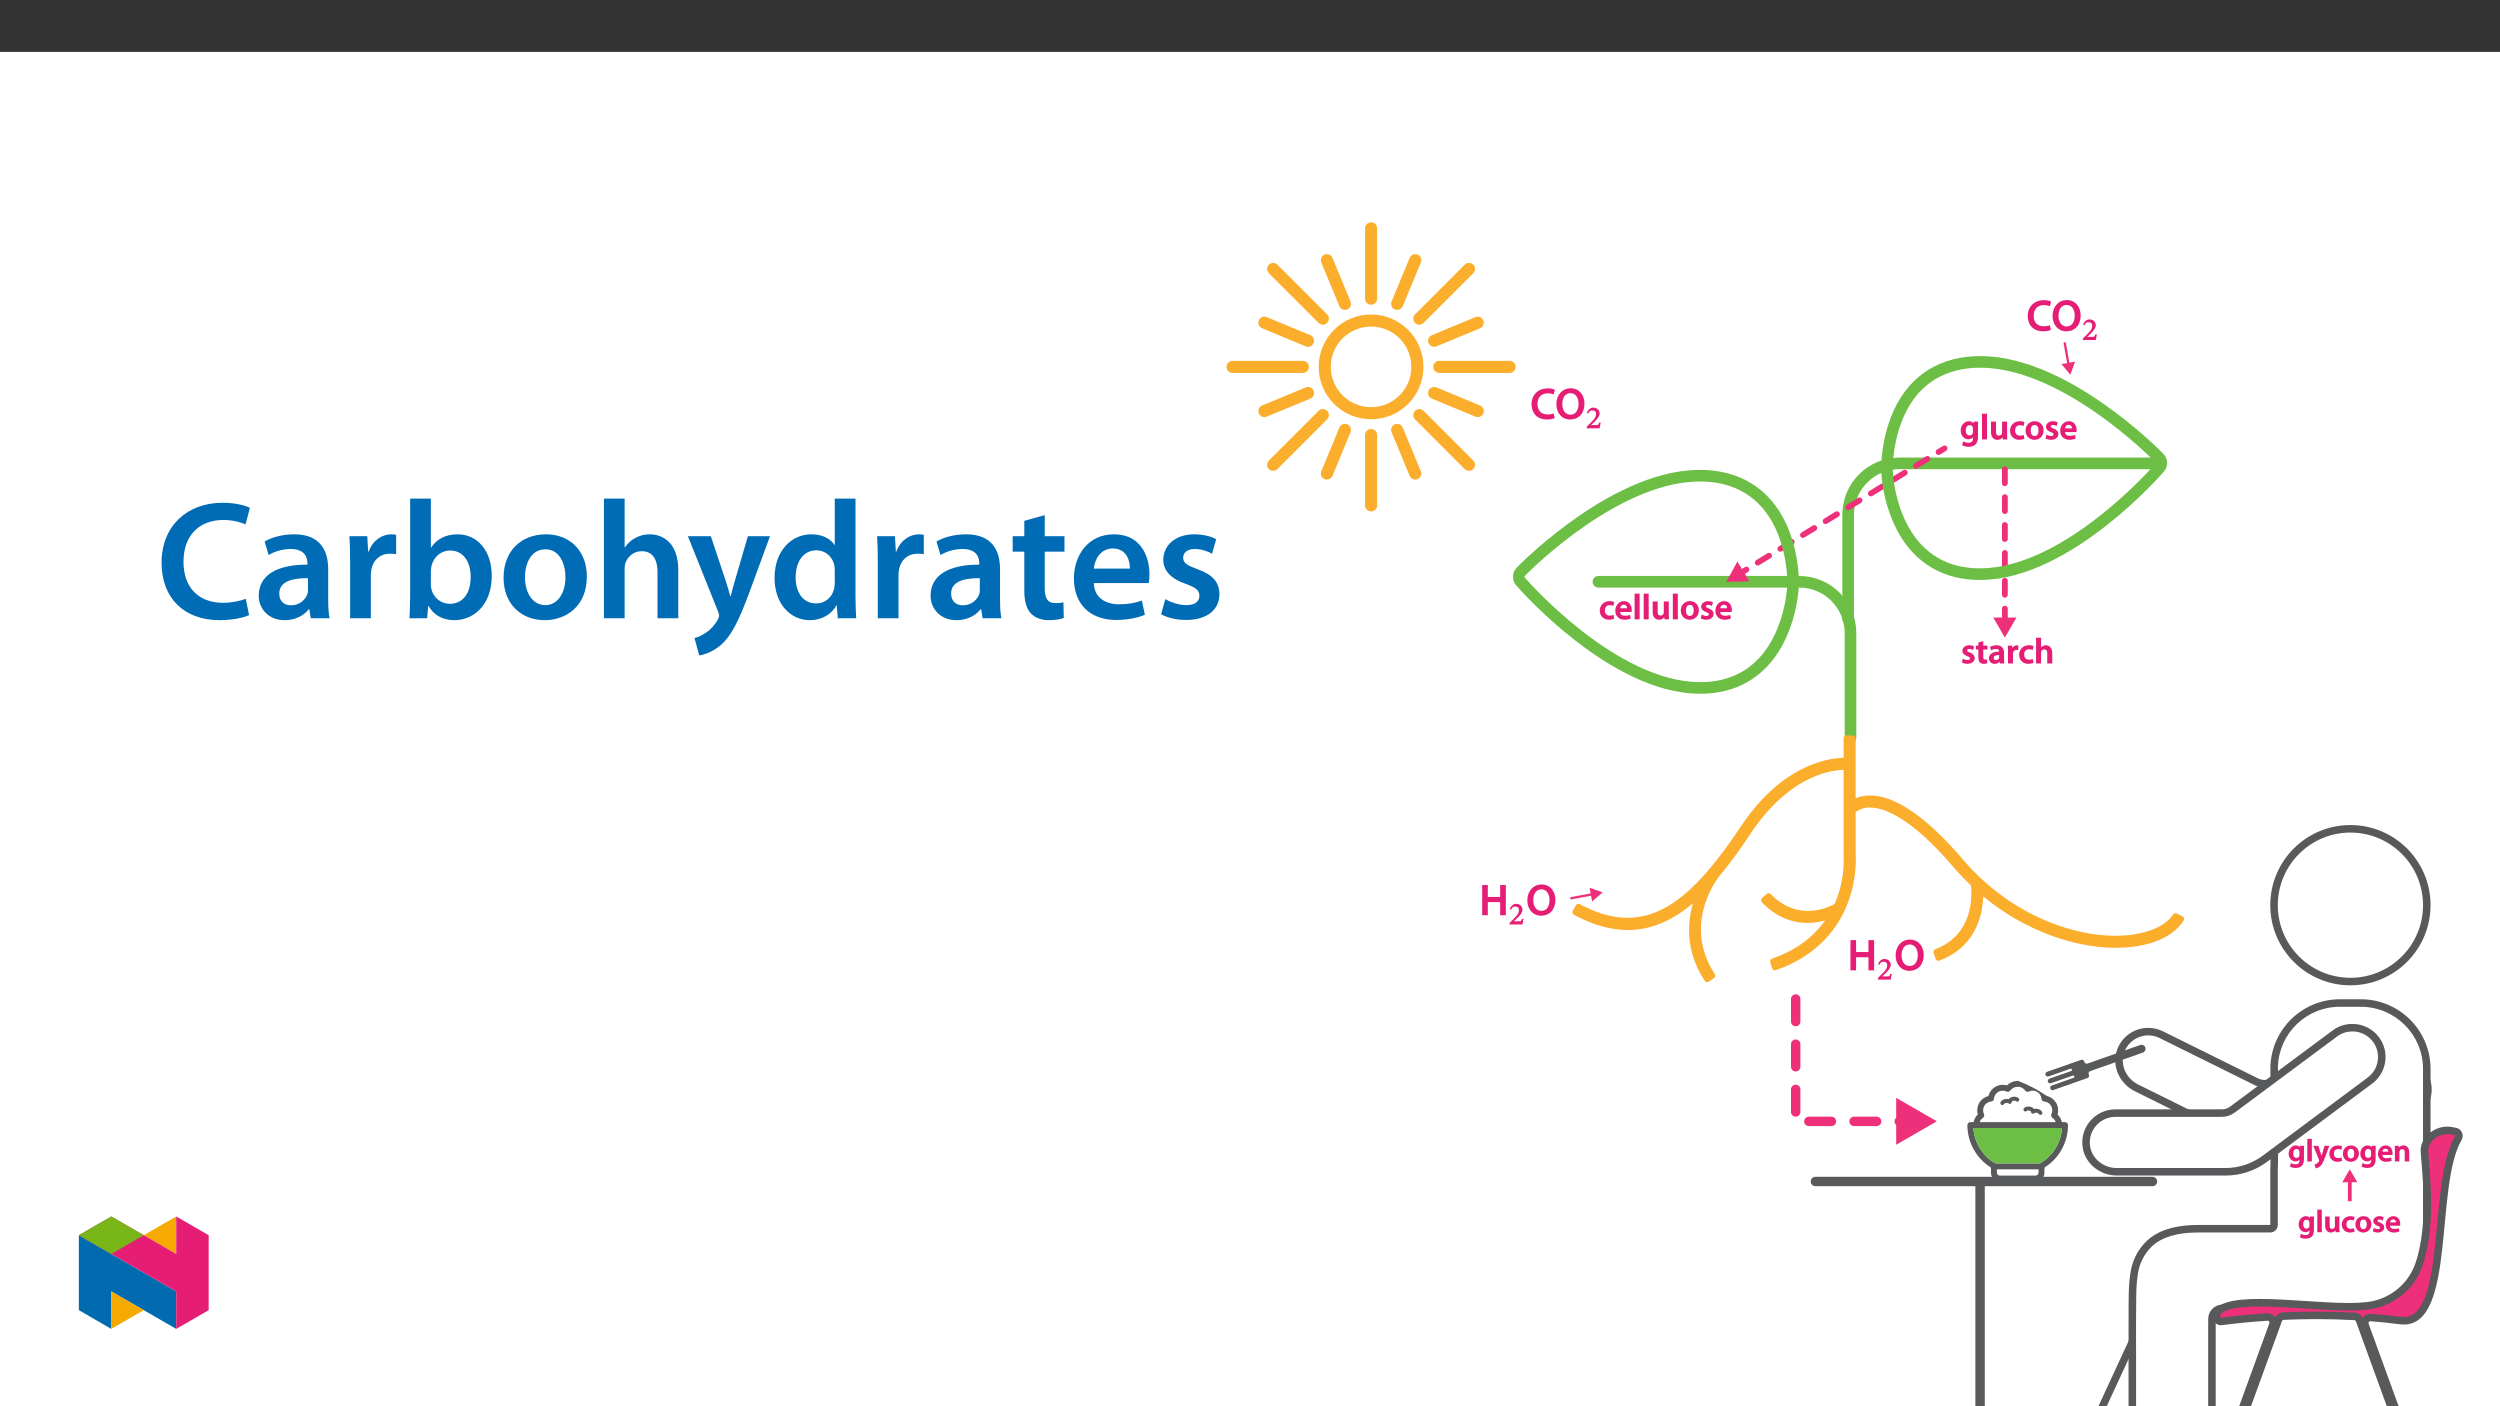 ﻿<?xml version="1.0" encoding="utf-8"?>
<svg xmlns="http://www.w3.org/2000/svg" xmlns:xlink="http://www.w3.org/1999/xlink" viewBox="0 0 960 540" version="1.1">
  <rect x="0" y="0" width="960" height="540" fill="#333333" stroke="none"/>
  <defs>
    <g>
      <symbol overflow="visible" id="glyph0-0">
        <path style="stroke:none;" d="M 0 0 L 8.5 0 L 8.5 -12.047 L -0.047 -12.047 L -0.047 0 Z M 4.266 -6.844 L 1.484 -11.016 L 6.969 -11.016 L 4.234 -6.891 Z M 4.781 -5.938 L 7.578 -10.141 L 7.578 -1.891 L 4.812 -6.016 Z M 1.391 -0.859 L 4.234 -5.125 L 6.969 -1.031 L 1.484 -1.031 Z M 0.797 -10.266 L 3.641 -6.016 L 0.875 -1.891 L 0.875 -10.141 Z M 0.797 -10.266 " />
      </symbol>
      <symbol overflow="visible" id="glyph0-1">
        <path style="stroke:none;" d="M 9.047 -2.156 C 8.484 -1.906 7.609 -1.75 6.781 -1.75 C 4.25 -1.75 2.828 -3.234 2.828 -5.766 C 2.828 -8.5 4.469 -9.875 6.797 -9.875 C 7.719 -9.875 8.484 -9.672 9.047 -9.422 L 9.516 -11.234 C 9.078 -11.469 8.078 -11.781 6.703 -11.781 C 3.219 -11.781 0.547 -9.422 0.547 -5.656 C 0.547 -2.172 2.797 0.188 6.422 0.188 C 7.812 0.188 8.891 -0.078 9.438 -0.344 L 9.062 -2.156 Z M 9.047 -2.156 " />
      </symbol>
      <symbol overflow="visible" id="glyph0-2">
        <path style="stroke:none;" d="M 6.047 -11.812 C 2.828 -11.812 0.562 -9.234 0.562 -5.703 C 0.562 -2.375 2.641 0.188 5.875 0.188 C 9.016 0.188 11.359 -2.078 11.359 -5.906 C 11.359 -9.188 9.359 -11.812 6.047 -11.812 Z M 5.984 -9.938 C 8.062 -9.938 9.078 -8 9.078 -5.844 C 9.078 -3.453 8 -1.672 5.984 -1.672 C 3.984 -1.672 2.844 -3.422 2.844 -5.766 C 2.844 -8.109 3.906 -9.938 5.984 -9.938 Z M 5.984 -9.938 " />
      </symbol>
      <symbol overflow="visible" id="glyph0-3">
        <path style="stroke:none;" d="M 1.156 -11.5 L 1.156 0 L 3.312 0 L 3.312 -5.031 L 8.062 -5.031 L 8.062 0 L 10.234 0 L 10.234 -11.609 L 8.062 -11.609 L 8.062 -7.031 L 3.312 -7.031 L 3.312 -11.609 L 1.156 -11.609 Z M 1.156 -11.5 " />
      </symbol>
      <symbol overflow="visible" id="glyph1-0">
        <path style="stroke:none;" d="M 3.922 -2.156 L 3.922 -2.344 C 3.922 -3.641 5.828 -4.562 5.828 -6.312 C 5.828 -7.547 4.672 -8.234 3.516 -8.234 C 2.312 -8.234 1.359 -7.406 1.359 -6.438 C 1.359 -5.875 1.719 -5.469 2.094 -5.469 C 2.391 -5.469 2.766 -5.766 2.766 -6.125 C 2.766 -6.578 2.516 -6.594 2.516 -6.984 C 2.516 -7.359 2.703 -7.484 3.406 -7.484 C 4.156 -7.484 4.5 -7.203 4.5 -6.281 C 4.5 -4.453 3.172 -4.016 3.172 -2.469 L 3.172 -2.016 L 3.922 -2.016 Z M 4.375 -0.719 C 4.375 -1.078 4 -1.562 3.578 -1.562 C 3.141 -1.562 2.734 -1.094 2.734 -0.719 C 2.734 -0.312 3.109 0.094 3.562 0.094 C 4 0.094 4.375 -0.328 4.375 -0.719 Z M 7.188 1.859 L 7.188 -9.609 L -0.031 -9.609 L -0.031 2 L 7.188 2 Z M 6.438 1.078 L 0.859 1.078 L 0.859 -8.703 L 6.297 -8.703 L 6.297 1.078 Z M 6.438 1.078 " />
      </symbol>
      <symbol overflow="visible" id="glyph1-1">
        <path style="stroke:none;" d="M 5.5 -2.188 L 5.078 -2.188 C 4.75 -1.328 4.734 -1.234 4.109 -1.234 L 2.453 -1.234 L 1.75 -1.203 L 1.75 -1.047 L 3.281 -2.484 C 4.547 -3.75 5.25 -4.672 5.25 -5.734 C 5.25 -6.969 4.188 -7.938 2.844 -7.938 C 1.703 -7.938 0.75 -7.109 0.359 -5.875 L 0.859 -5.688 C 1.375 -6.734 1.766 -6.859 2.531 -6.859 C 3.453 -6.859 3.875 -6.438 3.875 -5.547 C 3.875 -4.312 3.328 -3.672 2.141 -2.453 L 0.312 -0.609 L 0.312 0 L 5.234 0 L 5.672 -2.188 Z M 5.5 -2.188 " />
      </symbol>
      <symbol overflow="visible" id="glyph2-0">
        <path style="stroke:none;" d="M 0 0 L 6.891 0 L 6.891 -9.734 L -0.141 -9.734 L -0.141 0 Z M 3.469 -5.562 L 1.312 -8.812 L 5.453 -8.812 L 3.391 -5.703 Z M 3.875 -4.766 L 6.172 -8.219 L 5.953 -8.312 L 5.953 -1.406 L 6.172 -1.5 L 3.922 -4.859 Z M 1.172 -0.703 L 3.391 -4.031 L 5.453 -0.938 L 1.312 -0.938 Z M 0.578 -8.219 L 2.828 -4.859 L 0.578 -1.5 L 0.797 -1.406 L 0.797 -8.312 Z M 0.578 -8.219 " />
      </symbol>
      <symbol overflow="visible" id="glyph2-1">
        <path style="stroke:none;" d="M 6.984 -4.828 C 6.984 -5.734 7.016 -6.266 7.047 -6.859 L 5.344 -6.859 L 5.281 -5.969 L 5.438 -5.969 C 5.141 -6.469 4.484 -7 3.469 -7 C 1.891 -7 0.344 -5.547 0.344 -3.391 C 0.344 -1.516 1.641 -0.047 3.281 -0.047 C 4.156 -0.047 4.906 -0.453 5.25 -1.016 L 5.094 -1.016 L 5.094 -0.562 C 5.094 0.859 4.422 1.281 3.328 1.281 C 2.531 1.281 1.906 1.062 1.328 0.734 L 0.891 2.234 C 1.516 2.609 2.5 2.828 3.344 2.828 C 4.25 2.828 5.297 2.609 5.969 2 C 6.672 1.375 6.984 0.297 6.984 -1.078 Z M 5.062 -3 C 5.062 -2.812 5.047 -2.594 5 -2.422 C 4.812 -1.812 4.406 -1.547 3.781 -1.547 C 2.734 -1.547 2.297 -2.312 2.297 -3.438 C 2.297 -4.781 2.859 -5.469 3.797 -5.469 C 4.5 -5.469 4.844 -5.141 5.016 -4.531 C 5.047 -4.391 5.062 -4.234 5.062 -4.078 Z M 5.062 -3 " />
      </symbol>
      <symbol overflow="visible" id="glyph2-2">
        <path style="stroke:none;" d="M 0.891 0 L 2.688 0 L 2.688 -9.875 L 0.766 -9.875 L 0.766 0 Z M 0.891 0 " />
      </symbol>
      <symbol overflow="visible" id="glyph2-3">
        <path style="stroke:none;" d="M 6.797 -6.859 L 5 -6.859 L 5 -2.734 C 5 -2.547 5.016 -2.453 4.938 -2.297 C 4.734 -1.781 4.438 -1.469 3.766 -1.469 C 2.891 -1.469 2.656 -2.031 2.656 -3.125 L 2.656 -6.859 L 0.734 -6.859 L 0.734 -2.844 C 0.734 -0.688 1.969 0.156 3.156 0.156 C 4.344 0.156 5.078 -0.562 5.344 -0.984 L 5.203 -0.984 L 5.281 0 L 6.984 0 C 6.953 -0.656 6.922 -1.312 6.922 -2.094 L 6.922 -6.859 Z M 6.797 -6.859 " />
      </symbol>
      <symbol overflow="visible" id="glyph2-4">
        <path style="stroke:none;" d="M 5.516 -1.688 C 5.188 -1.562 4.766 -1.438 4.203 -1.438 C 3.062 -1.438 2.297 -2.078 2.297 -3.422 C 2.297 -4.641 2.922 -5.453 4.203 -5.453 C 4.797 -5.453 5.094 -5.344 5.531 -5.141 L 5.891 -6.656 C 5.375 -6.875 4.75 -7 4.141 -7 C 1.828 -7 0.344 -5.344 0.344 -3.359 C 0.344 -1.312 1.812 0.141 3.875 0.141 C 4.703 0.141 5.391 -0.047 5.859 -0.25 L 5.594 -1.734 Z M 5.516 -1.688 " />
      </symbol>
      <symbol overflow="visible" id="glyph2-5">
        <path style="stroke:none;" d="M 3.891 -7 C 1.891 -7 0.344 -5.547 0.344 -3.375 C 0.344 -1.25 1.922 0.156 3.781 0.156 C 5.453 0.156 7.281 -1.062 7.281 -3.484 C 7.281 -5.484 5.859 -7 3.891 -7 Z M 3.844 -5.547 C 4.984 -5.547 5.312 -4.469 5.312 -3.438 C 5.312 -2.094 4.781 -1.312 3.828 -1.312 C 2.828 -1.312 2.312 -2.141 2.312 -3.406 C 2.312 -4.516 2.672 -5.547 3.844 -5.547 Z M 3.844 -5.547 " />
      </symbol>
      <symbol overflow="visible" id="glyph2-6">
        <path style="stroke:none;" d="M 0.391 -0.359 C 0.875 -0.078 1.688 0.141 2.5 0.141 C 4.234 0.141 5.297 -0.859 5.297 -2.062 C 5.281 -3.031 4.625 -3.781 3.406 -4.203 C 2.578 -4.516 2.391 -4.562 2.391 -4.984 C 2.391 -5.391 2.594 -5.562 3.188 -5.562 C 3.766 -5.562 4.219 -5.375 4.641 -5.141 L 5.047 -6.547 C 4.609 -6.781 3.891 -7 3.156 -7 C 1.625 -7 0.531 -5.969 0.531 -4.812 C 0.531 -4.031 1.188 -3.203 2.484 -2.766 C 3.297 -2.469 3.422 -2.375 3.422 -1.922 C 3.422 -1.484 3.234 -1.312 2.5 -1.312 C 1.906 -1.312 1.266 -1.531 0.75 -1.859 L 0.344 -0.391 Z M 0.391 -0.359 " />
      </symbol>
      <symbol overflow="visible" id="glyph2-7">
        <path style="stroke:none;" d="M 6.609 -2.953 C 6.641 -3.109 6.672 -3.344 6.672 -3.656 C 6.672 -5.109 5.844 -7 3.703 -7 C 1.578 -7 0.344 -5.141 0.344 -3.312 C 0.344 -1.297 1.734 0.141 3.875 0.141 C 4.828 0.141 5.609 -0.047 6.312 -0.344 L 6.016 -1.703 C 5.422 -1.5 4.875 -1.375 4.109 -1.375 C 3.031 -1.375 2.234 -1.766 2.188 -2.828 L 6.578 -2.828 Z M 2.188 -4.125 C 2.266 -4.797 2.578 -5.609 3.609 -5.609 C 4.719 -5.609 4.844 -4.734 4.844 -4.25 L 2.188 -4.25 Z M 2.188 -4.125 " />
      </symbol>
      <symbol overflow="visible" id="glyph2-8">
        <path style="stroke:none;" d="M 1.031 -7.953 L 1.031 -6.859 L 0.094 -6.859 L 0.094 -5.344 L 1.031 -5.344 L 1.031 -2.375 C 1.031 -1.5 1.234 -0.797 1.594 -0.422 C 1.906 -0.078 2.5 0.156 3.125 0.156 C 3.641 0.156 4.094 0.062 4.453 -0.062 L 4.422 -1.578 C 4.125 -1.484 3.953 -1.484 3.656 -1.484 C 3.016 -1.484 2.922 -1.75 2.922 -2.562 L 2.922 -5.344 L 4.516 -5.344 L 4.516 -6.859 L 2.922 -6.859 L 2.922 -8.594 L 1.031 -8.062 Z M 1.031 -7.953 " />
      </symbol>
      <symbol overflow="visible" id="glyph2-9">
        <path style="stroke:none;" d="M 6.141 -4.078 C 6.141 -5.531 5.406 -7 3.297 -7 C 2.25 -7 1.297 -6.672 0.766 -6.359 L 1.172 -5.016 C 1.766 -5.391 2.359 -5.562 3 -5.562 C 4.172 -5.562 4.219 -4.969 4.219 -4.531 L 4.219 -4.562 C 1.906 -4.578 0.297 -3.594 0.297 -1.938 C 0.297 -0.938 1.172 0.156 2.5 0.156 C 3.375 0.156 4.141 -0.25 4.516 -0.734 L 4.391 -0.734 L 4.516 0 L 6.266 0 C 6.156 -0.531 6.141 -1.109 6.141 -1.703 Z M 4.25 -2.438 C 4.25 -2.312 4.25 -2.188 4.219 -2.078 C 4.047 -1.594 3.719 -1.297 3.031 -1.297 C 2.5 -1.297 2.203 -1.469 2.203 -2.109 C 2.203 -3.109 3.203 -3.234 4.25 -3.219 Z M 4.25 -2.438 " />
      </symbol>
      <symbol overflow="visible" id="glyph2-10">
        <path style="stroke:none;" d="M 0.891 0 L 2.688 0 L 2.688 -3.547 C 2.688 -3.719 2.703 -3.906 2.719 -4.047 C 2.875 -4.812 3.312 -5.188 4.094 -5.188 C 4.297 -5.188 4.438 -5.172 4.719 -5.125 L 4.719 -6.938 C 4.453 -6.984 4.359 -7 4.203 -7 C 3.484 -7 2.578 -6.391 2.297 -5.609 L 2.453 -5.609 L 2.391 -6.859 L 0.703 -6.859 C 0.75 -6.141 0.766 -5.484 0.766 -4.594 L 0.766 0 Z M 0.891 0 " />
      </symbol>
      <symbol overflow="visible" id="glyph2-11">
        <path style="stroke:none;" d="M 0.891 0 L 2.688 0 L 2.688 -4.078 C 2.688 -4.25 2.703 -4.438 2.75 -4.578 C 2.938 -5.078 3.281 -5.391 3.922 -5.391 C 4.844 -5.391 5.062 -4.781 5.062 -3.828 L 5.062 0 L 6.984 0 L 6.984 -4.016 C 6.984 -6.125 5.688 -7 4.562 -7 C 4.141 -7 3.656 -6.859 3.312 -6.672 C 2.984 -6.484 2.703 -6.234 2.516 -5.953 L 2.688 -5.953 L 2.688 -9.875 L 0.766 -9.875 L 0.766 0 Z M 0.891 0 " />
      </symbol>
      <symbol overflow="visible" id="glyph3-0">
        <path style="stroke:none;" d="M 0 0 L 6.062 0 L 6.062 -8.562 L -0.141 -8.562 L -0.141 0 Z M 3.062 -4.906 L 1.203 -7.703 L 4.719 -7.703 L 2.969 -5.047 Z M 3.422 -4.188 L 5.438 -7.203 L 5.188 -7.312 L 5.188 -1.25 L 5.438 -1.359 L 3.469 -4.281 Z M 1.047 -0.625 L 2.969 -3.516 L 4.719 -0.859 L 1.203 -0.859 Z M 0.484 -7.203 L 2.438 -4.281 L 0.484 -1.359 L 0.719 -1.25 L 0.719 -7.312 Z M 0.484 -7.203 " />
      </symbol>
      <symbol overflow="visible" id="glyph3-1">
        <path style="stroke:none;" d="M 6.141 -4.25 C 6.141 -5.047 6.172 -5.516 6.203 -6.031 L 4.656 -6.031 L 4.594 -5.266 L 4.781 -5.266 C 4.531 -5.703 3.922 -6.172 3.031 -6.172 C 1.656 -6.172 0.266 -4.891 0.266 -2.984 C 0.266 -1.359 1.438 -0.031 2.875 -0.031 C 3.641 -0.031 4.312 -0.422 4.609 -0.891 L 4.438 -0.891 L 4.438 -0.516 C 4.438 0.719 3.859 1.094 2.922 1.094 C 2.219 1.094 1.703 0.906 1.156 0.578 L 0.766 1.938 C 1.297 2.281 2.188 2.484 2.922 2.484 C 3.719 2.484 4.656 2.281 5.25 1.75 C 5.859 1.203 6.141 0.234 6.141 -0.969 Z M 4.406 -2.656 C 4.406 -2.484 4.406 -2.281 4.359 -2.141 C 4.188 -1.609 3.859 -1.391 3.312 -1.391 C 2.391 -1.391 2.031 -2.047 2.031 -3.031 C 2.031 -4.203 2.5 -4.797 3.328 -4.797 C 3.938 -4.797 4.203 -4.516 4.359 -3.984 C 4.406 -3.859 4.406 -3.734 4.406 -3.594 Z M 4.406 -2.656 " />
      </symbol>
      <symbol overflow="visible" id="glyph3-2">
        <path style="stroke:none;" d="M 0.781 0 L 2.375 0 L 2.375 -8.688 L 0.641 -8.688 L 0.641 0 Z M 0.781 0 " />
      </symbol>
      <symbol overflow="visible" id="glyph3-3">
        <path style="stroke:none;" d="M -0.047 -5.906 L 2.078 -0.609 C 2.141 -0.469 2.141 -0.375 2.141 -0.312 C 2.141 -0.25 2.156 -0.266 2.094 -0.156 C 1.891 0.234 1.578 0.578 1.297 0.766 C 1 0.969 0.812 1.062 0.391 1.156 L 0.781 2.625 C 1.25 2.562 1.938 2.344 2.516 1.844 C 3.188 1.25 3.766 0.188 4.547 -1.969 L 6.047 -6.031 L 4.203 -6.031 L 3.266 -2.828 C 3.156 -2.453 3.047 -2.016 3 -1.828 L 3.172 -1.828 C 3.125 -2.016 2.984 -2.453 2.875 -2.812 L 1.797 -6.031 L -0.109 -6.031 Z M -0.047 -5.906 " />
      </symbol>
      <symbol overflow="visible" id="glyph3-4">
        <path style="stroke:none;" d="M 4.828 -1.516 C 4.547 -1.406 4.172 -1.297 3.672 -1.297 C 2.688 -1.297 2.047 -1.844 2.047 -3.031 C 2.031 -4.078 2.562 -4.766 3.672 -4.766 C 4.203 -4.766 4.438 -4.703 4.859 -4.484 L 5.188 -5.844 C 4.703 -6.047 4.156 -6.172 3.625 -6.172 C 1.594 -6.172 0.266 -4.703 0.266 -2.969 C 0.266 -1.172 1.594 0.125 3.391 0.125 C 4.109 0.125 4.719 -0.031 5.172 -0.234 L 4.922 -1.562 Z M 4.828 -1.516 " />
      </symbol>
      <symbol overflow="visible" id="glyph3-5">
        <path style="stroke:none;" d="M 3.406 -6.172 C 1.656 -6.172 0.266 -4.875 0.266 -2.984 C 0.266 -1.109 1.688 0.125 3.312 0.125 C 4.781 0.125 6.406 -0.953 6.406 -3.078 C 6.406 -4.828 5.125 -6.172 3.406 -6.172 Z M 3.375 -4.844 C 4.359 -4.844 4.625 -3.938 4.625 -3.031 C 4.625 -1.859 4.188 -1.188 3.359 -1.188 C 2.484 -1.188 2.047 -1.891 2.047 -3.016 C 2.047 -3.969 2.344 -4.844 3.375 -4.844 Z M 3.375 -4.844 " />
      </symbol>
      <symbol overflow="visible" id="glyph3-6">
        <path style="stroke:none;" d="M 5.812 -2.609 C 5.828 -2.734 5.859 -2.953 5.859 -3.219 C 5.859 -4.5 5.109 -6.172 3.234 -6.172 C 1.391 -6.172 0.266 -4.531 0.266 -2.922 C 0.266 -1.156 1.516 0.125 3.391 0.125 C 4.219 0.125 4.906 -0.031 5.547 -0.312 L 5.297 -1.547 C 4.75 -1.359 4.266 -1.25 3.594 -1.25 C 2.656 -1.25 1.984 -1.562 1.938 -2.484 L 5.781 -2.484 Z M 1.938 -3.625 C 2 -4.219 2.25 -4.906 3.156 -4.906 C 4.125 -4.906 4.219 -4.156 4.203 -3.766 L 1.953 -3.766 Z M 1.938 -3.625 " />
      </symbol>
      <symbol overflow="visible" id="glyph3-7">
        <path style="stroke:none;" d="M 0.781 0 L 2.375 0 L 2.375 -3.531 C 2.375 -3.703 2.391 -3.875 2.438 -4 C 2.594 -4.438 2.875 -4.719 3.453 -4.719 C 4.25 -4.719 4.406 -4.219 4.406 -3.391 L 4.406 0 L 6.141 0 L 6.141 -3.562 C 6.141 -5.391 4.969 -6.172 3.969 -6.172 C 3 -6.172 2.266 -5.578 2.031 -5.172 L 2.188 -5.172 L 2.125 -6.031 L 0.578 -6.031 C 0.609 -5.406 0.641 -4.844 0.641 -4.188 L 0.641 0 Z M 0.781 0 " />
      </symbol>
      <symbol overflow="visible" id="glyph3-8">
        <path style="stroke:none;" d="M 5.953 -6.031 L 4.359 -6.031 L 4.359 -2.422 C 4.359 -2.25 4.359 -2.188 4.297 -2.031 C 4.125 -1.594 3.891 -1.312 3.297 -1.312 C 2.531 -1.312 2.344 -1.797 2.344 -2.766 L 2.344 -6.031 L 0.609 -6.031 L 0.609 -2.516 C 0.609 -0.625 1.719 0.125 2.766 0.125 C 3.812 0.125 4.469 -0.5 4.688 -0.859 L 4.531 -0.859 L 4.594 0 L 6.141 0 C 6.109 -0.609 6.078 -1.172 6.078 -1.859 L 6.078 -6.031 Z M 5.953 -6.031 " />
      </symbol>
      <symbol overflow="visible" id="glyph3-9">
        <path style="stroke:none;" d="M 0.312 -0.312 C 0.75 -0.078 1.484 0.125 2.188 0.125 C 3.719 0.125 4.656 -0.766 4.656 -1.828 C 4.656 -2.688 4.047 -3.344 2.984 -3.719 C 2.25 -3.984 2.109 -4.016 2.109 -4.391 C 2.109 -4.75 2.266 -4.875 2.781 -4.875 C 3.297 -4.875 3.672 -4.719 4.078 -4.469 L 4.453 -5.75 C 4.062 -5.984 3.406 -6.172 2.766 -6.172 C 1.422 -6.172 0.438 -5.25 0.438 -4.234 C 0.438 -3.547 1.047 -2.797 2.172 -2.422 C 2.875 -2.156 2.984 -2.094 2.984 -1.703 C 2.984 -1.328 2.828 -1.188 2.188 -1.188 C 1.672 -1.188 1.141 -1.375 0.641 -1.688 L 0.266 -0.359 Z M 0.312 -0.312 " />
      </symbol>
      <symbol overflow="visible" id="glyph4-0">
        <path style="stroke:none;" d="M 0 0 L 32.375 0 L 32.375 -45.328 L 0 -45.328 Z M 16.188 -25.578 L 5.188 -42.094 L 27.188 -42.094 Z M 18.125 -22.656 L 29.141 -39.172 L 29.141 -6.156 Z M 5.188 -3.234 L 16.188 -19.75 L 27.188 -3.234 Z M 3.234 -39.172 L 14.25 -22.656 L 3.234 -6.156 Z M 3.234 -39.172 " />
      </symbol>
      <symbol overflow="visible" id="glyph4-1">
        <path style="stroke:none;" d="M 34.578 -7.516 C 32.438 -6.609 29.078 -5.953 25.906 -5.953 C 16.25 -5.953 10.688 -12.047 10.688 -21.688 C 10.688 -32.188 17.094 -37.75 25.969 -37.75 C 29.531 -37.75 32.438 -36.969 34.516 -36.062 L 36.188 -42.406 C 34.578 -43.25 30.891 -44.359 25.641 -44.359 C 12.297 -44.359 2.266 -35.672 2.266 -21.297 C 2.266 -7.969 10.688 0.719 24.547 0.719 C 29.844 0.719 34 -0.328 35.875 -1.234 Z M 34.578 -7.516 " />
      </symbol>
      <symbol overflow="visible" id="glyph4-2">
        <path style="stroke:none;" d="M 28.75 -18.906 C 28.75 -25.828 25.828 -32.25 15.734 -32.25 C 10.75 -32.25 6.672 -30.891 4.344 -29.469 L 5.891 -24.281 C 8.031 -25.641 11.266 -26.609 14.375 -26.609 C 19.938 -26.609 20.781 -23.188 20.781 -21.109 L 20.781 -20.594 C 9.125 -20.656 2.078 -16.578 2.078 -8.672 C 2.078 -3.891 5.641 0.719 11.984 0.719 C 16.125 0.719 19.422 -1.031 21.297 -3.5 L 21.5 -3.5 L 22.078 0 L 29.266 0 C 28.875 -1.938 28.75 -4.734 28.75 -7.578 Z M 20.984 -11.078 C 20.984 -10.484 20.984 -9.906 20.781 -9.328 C 20 -7.062 17.734 -4.984 14.5 -4.984 C 11.984 -4.984 9.969 -6.406 9.969 -9.516 C 9.969 -14.312 15.344 -15.469 20.984 -15.406 Z M 20.984 -11.078 " />
      </symbol>
      <symbol overflow="visible" id="glyph4-3">
        <path style="stroke:none;" d="M 4.281 0 L 12.234 0 L 12.234 -16.375 C 12.234 -17.219 12.297 -18.062 12.438 -18.781 C 13.141 -22.406 15.797 -24.797 19.547 -24.797 C 20.531 -24.797 21.234 -24.734 21.953 -24.609 L 21.953 -32.047 C 21.297 -32.188 20.844 -32.25 20.078 -32.25 C 16.641 -32.25 12.953 -29.984 11.391 -25.578 L 11.203 -25.578 L 10.875 -31.531 L 4.016 -31.531 C 4.203 -28.75 4.281 -25.641 4.281 -21.375 Z M 4.281 0 " />
      </symbol>
      <symbol overflow="visible" id="glyph4-4">
        <path style="stroke:none;" d="M 4.281 -8.875 C 4.281 -5.641 4.141 -2.141 4.016 0 L 10.812 0 L 11.203 -4.734 L 11.328 -4.734 C 13.594 -0.844 17.219 0.719 21.297 0.719 C 28.422 0.719 35.609 -4.922 35.609 -16.25 C 35.672 -25.828 30.172 -32.25 22.469 -32.25 C 17.734 -32.25 14.312 -30.234 12.375 -27.188 L 12.234 -27.188 L 12.234 -45.969 L 4.281 -45.969 Z M 12.234 -18.125 C 12.234 -18.906 12.375 -19.625 12.5 -20.203 C 13.344 -23.703 16.312 -26.031 19.547 -26.031 C 24.859 -26.031 27.516 -21.5 27.516 -15.922 C 27.516 -9.516 24.469 -5.562 19.484 -5.562 C 16.062 -5.562 13.281 -7.906 12.438 -11.141 C 12.297 -11.719 12.234 -12.375 12.234 -13.016 Z M 12.234 -18.125 " />
      </symbol>
      <symbol overflow="visible" id="glyph4-5">
        <path style="stroke:none;" d="M 18.578 -32.25 C 9.062 -32.25 2.266 -25.906 2.266 -15.547 C 2.266 -5.375 9.188 0.719 18.062 0.719 C 26.094 0.719 34.25 -4.469 34.25 -16.062 C 34.25 -25.641 27.969 -32.25 18.578 -32.25 Z M 18.391 -26.484 C 23.828 -26.484 26.031 -20.781 26.031 -15.859 C 26.031 -9.453 22.859 -5.047 18.328 -5.047 C 13.531 -5.047 10.484 -9.641 10.484 -15.734 C 10.484 -20.984 12.75 -26.484 18.391 -26.484 Z M 18.391 -26.484 " />
      </symbol>
      <symbol overflow="visible" id="glyph4-6">
        <path style="stroke:none;" d="M 4.281 0 L 12.234 0 L 12.234 -18.906 C 12.234 -19.75 12.297 -20.594 12.562 -21.297 C 13.469 -23.703 15.672 -25.766 18.781 -25.766 C 23.188 -25.766 24.859 -22.281 24.859 -17.734 L 24.859 0 L 32.828 0 L 32.828 -18.578 C 32.828 -28.688 27.188 -32.25 21.828 -32.25 C 19.812 -32.25 17.938 -31.734 16.312 -30.828 C 14.703 -29.984 13.344 -28.75 12.375 -27.266 L 12.234 -27.266 L 12.234 -45.969 L 4.281 -45.969 Z M 4.281 0 " />
      </symbol>
      <symbol overflow="visible" id="glyph4-7">
        <path style="stroke:none;" d="M 0.516 -31.531 L 12.109 -2.594 C 12.438 -1.812 12.5 -1.359 12.5 -1.031 C 12.5 -0.641 12.375 -0.188 12.047 0.391 C 10.938 2.531 9.188 4.406 7.641 5.375 C 6.016 6.547 4.406 7.25 3.047 7.578 L 4.859 14.25 C 6.797 13.984 10.031 12.953 13.203 10.234 C 16.906 7 19.812 1.75 24.156 -10.031 L 32.047 -31.531 L 23.562 -31.531 L 18.641 -14.703 C 18 -12.688 17.422 -10.297 16.969 -8.547 L 16.766 -8.547 C 16.312 -10.297 15.609 -12.688 14.953 -14.641 L 9.328 -31.531 Z M 0.516 -31.531 " />
      </symbol>
      <symbol overflow="visible" id="glyph4-8">
        <path style="stroke:none;" d="M 25.375 -45.969 L 25.375 -28.172 L 25.25 -28.172 C 23.828 -30.5 20.719 -32.25 16.375 -32.25 C 8.812 -32.25 2.203 -25.969 2.266 -15.406 C 2.266 -5.703 8.219 0.719 15.797 0.719 C 20.328 0.719 24.156 -1.484 26.031 -4.984 L 26.156 -4.984 L 26.547 0 L 33.609 0 C 33.469 -2.141 33.344 -5.641 33.344 -8.875 L 33.344 -45.969 Z M 25.375 -13.656 C 25.375 -12.828 25.312 -12.047 25.125 -11.328 C 24.344 -7.906 21.5 -5.703 18.266 -5.703 C 13.203 -5.703 10.359 -9.906 10.359 -15.734 C 10.359 -21.562 13.203 -26.094 18.328 -26.094 C 21.953 -26.094 24.469 -23.562 25.188 -20.531 C 25.312 -19.875 25.375 -19.031 25.375 -18.391 Z M 25.375 -13.656 " />
      </symbol>
      <symbol overflow="visible" id="glyph4-9">
        <path style="stroke:none;" d="M 5.562 -37.422 L 5.562 -31.531 L 1.094 -31.531 L 1.094 -25.578 L 5.562 -25.578 L 5.562 -10.75 C 5.562 -6.609 6.344 -3.688 8.094 -1.875 C 9.578 -0.266 11.984 0.719 14.953 0.719 C 17.422 0.719 19.547 0.328 20.719 -0.125 L 20.594 -6.156 C 19.688 -5.891 18.906 -5.828 17.484 -5.828 C 14.438 -5.828 13.406 -7.766 13.406 -11.656 L 13.406 -25.578 L 20.984 -25.578 L 20.984 -31.531 L 13.406 -31.531 L 13.406 -39.625 Z M 5.562 -37.422 " />
      </symbol>
      <symbol overflow="visible" id="glyph4-10">
        <path style="stroke:none;" d="M 31.016 -13.531 C 31.141 -14.25 31.281 -15.406 31.281 -16.906 C 31.281 -23.828 27.906 -32.25 17.672 -32.25 C 7.578 -32.25 2.266 -24.016 2.266 -15.281 C 2.266 -5.641 8.281 0.641 18.516 0.641 C 23.047 0.641 26.812 -0.188 29.531 -1.359 L 28.359 -6.797 C 25.906 -5.953 23.312 -5.375 19.625 -5.375 C 14.5 -5.375 10.094 -7.828 9.906 -13.531 Z M 9.906 -19.094 C 10.234 -22.344 12.297 -26.812 17.219 -26.812 C 22.531 -26.812 23.828 -22.016 23.766 -19.094 Z M 9.906 -19.094 " />
      </symbol>
      <symbol overflow="visible" id="glyph4-11">
        <path style="stroke:none;" d="M 2.328 -1.547 C 4.656 -0.266 8.094 0.641 11.906 0.641 C 20.266 0.641 24.734 -3.5 24.734 -9.266 C 24.672 -13.922 22.078 -16.828 16.312 -18.844 C 12.297 -20.328 10.812 -21.234 10.812 -23.25 C 10.812 -25.188 12.375 -26.609 15.219 -26.609 C 18 -26.609 20.594 -25.578 21.891 -24.797 L 23.5 -30.375 C 21.625 -31.406 18.578 -32.25 15.094 -32.25 C 7.766 -32.25 3.172 -27.969 3.172 -22.406 C 3.172 -18.641 5.703 -15.281 11.844 -13.203 C 15.734 -11.781 17.031 -10.75 17.031 -8.609 C 17.031 -6.547 15.469 -5.047 11.984 -5.047 C 9.125 -5.047 5.703 -6.281 3.953 -7.375 Z M 2.328 -1.547 " />
      </symbol>
    </g>
    <clipPath id="clip1">
      <path d="M 30.277 474 L 68 474 L 68 510.301 L 30.277 510.301 Z M 30.277 474 " />
    </clipPath>
    <clipPath id="clip2">
      <path d="M 42 495 L 56 495 L 56 510.301 L 42 510.301 Z M 42 495 " />
    </clipPath>
    <clipPath id="clip3">
      <path d="M 55 467.125 L 68 467.125 L 68 482 L 55 482 Z M 55 467.125 " />
    </clipPath>
    <clipPath id="clip4">
      <path d="M 30.277 467.125 L 80.133 467.125 L 80.133 510.301 L 30.277 510.301 Z M 30.277 467.125 " />
    </clipPath>
    <clipPath id="clip5">
      <path d="M 30.277 467.125 L 56 467.125 L 56 482 L 30.277 482 Z M 30.277 467.125 " />
    </clipPath>
  </defs>
  <g id="surface1">
    <path style=" stroke:none;fill-rule:nonzero;fill:rgb(100%,100%,100%);fill-opacity:1;" d="M 0 559.926 L 960 559.926 L 960 19.926 L 0 19.926 Z M 0 559.926 " />
    <path style="fill:none;stroke-width:6.169;stroke-linecap:round;stroke-linejoin:round;stroke:rgb(42.4%,74.5%,27.1%);stroke-opacity:1;stroke-miterlimit:4;" d="M -0.003 -0 L -0.003 55.525 C 0.046 70.502 12.173 82.628 27.144 82.672 L 165.341 82.672 " transform="matrix(0.723,0,0,-0.723,709.697,237.707)" />
    <path style="fill:none;stroke-width:6.169;stroke-linecap:round;stroke-linejoin:round;stroke:rgb(42.4%,74.5%,27.1%);stroke-opacity:1;stroke-miterlimit:4;" d="M 0.002 0.001 L 0.002 55.527 C -0.047 70.498 -12.174 82.625 -27.144 82.673 L -133.876 82.673 " transform="matrix(0.723,0,0,-0.723,710.588,283.173)" />
    <path style="fill:none;stroke-width:3.085;stroke-linecap:round;stroke-linejoin:round;stroke:rgb(93.3%,18.799%,47.8%);stroke-opacity:1;stroke-miterlimit:4;" d="M 0.001 -0.001 L 3.158 1.935 " transform="matrix(0.723,0,0,-0.723,668.351,220.105)" />
    <path style="fill:none;stroke-width:3.085;stroke-linecap:round;stroke-linejoin:round;stroke:rgb(93.3%,18.799%,47.8%);stroke-opacity:1;stroke-dasharray:7.042,7.042;stroke-miterlimit:4;" d="M 0.001 -0 L 93.107 56.953 " transform="matrix(0.723,0,0,-0.723,674.972,216.054)" />
    <path style="fill:none;stroke-width:3.085;stroke-linecap:round;stroke-linejoin:round;stroke:rgb(93.3%,18.799%,47.8%);stroke-opacity:1;stroke-miterlimit:4;" d="M 0.002 -0.001 L 3.159 1.929 " transform="matrix(0.723,0,0,-0.723,744.413,173.578)" />
    <path style=" stroke:none;fill-rule:nonzero;fill:rgb(93.3%,18.799%,47.8%);fill-opacity:1;" d="M 671.781 223.219 L 662.895 223.445 L 667.141 215.633 Z M 671.781 223.219 " />
    <path style="fill:none;stroke-width:3.085;stroke-linecap:round;stroke-linejoin:round;stroke:rgb(93.3%,18.799%,47.8%);stroke-opacity:1;stroke-dasharray:7.403,7.403;stroke-miterlimit:4;" d="M -0.003 -0.002 L -0.003 -80.603 " transform="matrix(0.723,0,0,-0.723,769.873,180.206)" />
    <path style=" stroke:none;fill-rule:nonzero;fill:rgb(93.3%,18.799%,47.8%);fill-opacity:1;" d="M 765.43 237.141 L 769.871 244.84 L 774.316 237.141 Z M 765.43 237.141 " />
    <path style="fill:none;stroke-width:6.169;stroke-linecap:round;stroke-linejoin:round;stroke:rgb(42.4%,74.5%,27.1%);stroke-opacity:1;stroke-miterlimit:4;" d="M 0.001 -0.002 C 0.596 -1.289 1.223 -2.537 1.882 -3.743 C 10.582 -19.595 24.79 -27.856 43.21 -27.689 C 88.901 -27.283 136.139 26.523 138.123 28.815 C 139.447 30.34 139.377 32.622 137.971 34.065 C 135.857 36.239 85.592 87.223 39.95 84.99 C 20.151 84.022 5.791 73.598 -1.589 54.843 C -4.946 46.035 -6.665 36.682 -6.66 27.253 C -6.119 17.84 -3.865 8.6 0.001 -0.002 Z M 0.001 -0.002 " transform="matrix(0.723,0,0,-0.723,729.402,200.46)" />
    <path style="fill:none;stroke-width:6.169;stroke-linecap:round;stroke-linejoin:round;stroke:rgb(42.4%,74.5%,27.1%);stroke-opacity:1;stroke-miterlimit:4;" d="M 0 0 C 0.006 9.429 -1.714 18.783 -5.071 27.595 C -12.451 46.345 -26.811 56.769 -46.61 57.737 C -92.247 59.97 -142.517 8.986 -144.631 6.812 C -146.037 5.369 -146.107 3.087 -144.782 1.563 C -142.798 -0.724 -95.561 -54.531 -49.87 -54.942 C -31.45 -55.109 -17.241 -46.848 -8.548 -30.996 C -7.883 -29.79 -7.255 -28.541 -6.661 -27.254 C -2.795 -18.653 -0.54 -9.413 0 0 Z M 0 0 " transform="matrix(0.723,0,0,-0.723,688.574,224.453)" />
    <path style=" stroke:none;fill-rule:nonzero;fill:rgb(98.399%,67.799%,17.299%);fill-opacity:1;" d="M 838 352.742 C 837.969 352.621 837.883 352.52 837.77 352.465 L 835.602 351.387 C 835.398 351.285 835.156 351.352 835.031 351.539 C 832.266 355.73 826.195 358.684 818.371 359.633 C 800.301 361.883 773.176 353.742 753.305 330.484 C 739.25 314.082 727.246 305.898 717.656 306.16 C 716.133 306.203 714.625 306.504 713.203 307.055 L 711.992 307.516 L 711.992 283.551 C 711.992 283.305 711.793 283.105 711.547 283.105 L 709.141 283.105 C 708.895 283.105 708.695 283.305 708.695 283.551 L 708.699 291.66 L 707.844 291.691 C 701.27 291.938 684.336 294.969 669.164 317.746 C 658.035 334.434 649.055 344.094 640.047 349.074 C 629.633 354.828 618.656 354.41 606.484 347.789 C 606.27 347.676 606.004 347.75 605.883 347.961 L 604.68 350.07 C 604.559 350.285 604.633 350.559 604.848 350.68 L 604.855 350.684 C 611.934 354.516 618.773 356.461 625.191 356.461 C 633.512 356.461 641.387 353.297 649.258 346.781 L 651.406 345.004 L 650.688 347.699 C 647.977 357.828 649.535 367.441 655.32 376.266 C 655.387 376.367 655.492 376.438 655.609 376.457 C 655.637 376.465 655.664 376.465 655.695 376.465 C 655.785 376.465 655.875 376.438 655.949 376.387 L 657.93 375 C 658.125 374.863 658.18 374.594 658.047 374.391 C 653.227 367.008 651.602 359.062 653.227 350.781 C 654.258 345.723 656.328 340.934 659.301 336.711 L 659.355 336.637 C 663.859 331.195 668.047 325.5 671.902 319.582 C 686.223 298.133 701.758 295.234 707.773 294.984 L 708.699 294.945 L 708.703 328.312 C 709.031 334.832 707.836 341.344 705.215 347.32 L 705.094 347.594 L 704.836 347.738 C 702.531 349.031 690.473 354.93 679.57 343.805 C 679.402 343.633 679.133 343.625 678.953 343.785 L 677.168 345.391 C 676.988 345.555 676.973 345.84 677.137 346.02 C 677.141 346.023 677.145 346.027 677.148 346.035 C 682.105 351.145 687.836 353.734 694.188 353.734 C 696.207 353.73 698.219 353.465 700.172 352.949 L 702.59 352.328 L 701.113 354.34 C 696.316 360.887 689.477 365.742 680.785 368.766 C 680.555 368.844 680.434 369.094 680.508 369.324 L 681.238 371.613 C 681.316 371.848 681.566 371.977 681.801 371.902 C 681.805 371.902 681.809 371.898 681.812 371.898 C 714.168 360.629 712.105 329.535 712.004 328.227 L 711.992 311.566 L 712.328 311.301 C 713.953 310.066 715.949 309.418 717.988 309.457 L 718.141 309.457 C 723.992 309.457 734.406 313.477 750.777 332.633 C 752.828 335.023 755 337.309 757.289 339.469 L 757.523 339.691 L 757.562 340.012 C 757.938 343.152 759.02 359.125 743.461 365.137 C 743.238 365.223 743.125 365.469 743.199 365.695 L 743.965 367.984 C 744.043 368.219 744.297 368.344 744.527 368.266 C 744.535 368.266 744.543 368.262 744.547 368.262 C 757.328 363.406 760.508 352.734 760.922 344.637 L 761.012 342.875 L 762.379 343.992 C 777.109 356.074 795.852 363.285 812.512 363.285 C 814.605 363.289 816.695 363.168 818.773 362.918 C 827.871 361.809 834.684 358.324 837.953 353.102 C 838.02 352.996 838.035 352.863 838 352.742 " />
    <path style="fill:none;stroke-width:1.851;stroke-linecap:butt;stroke-linejoin:miter;stroke:rgb(98.399%,67.799%,17.299%);stroke-opacity:1;stroke-miterlimit:10;" d="M -0.001 0.002 C -0.045 0.17 -0.164 0.31 -0.32 0.386 L -3.321 1.878 C -3.602 2.019 -3.937 1.927 -4.11 1.667 C -7.938 -4.134 -16.34 -8.221 -27.169 -9.535 C -52.18 -12.649 -89.724 -1.382 -117.227 30.809 C -136.68 53.511 -153.294 64.838 -166.567 64.476 C -168.676 64.416 -170.763 64 -172.731 63.238 L -174.407 62.6 L -174.407 95.769 C -174.407 96.11 -174.682 96.385 -175.023 96.385 L -178.354 96.385 C -178.694 96.385 -178.97 96.11 -178.97 95.769 L -178.964 84.545 L -180.148 84.502 C -189.248 84.161 -212.685 79.965 -233.684 48.44 C -249.088 25.343 -261.517 11.972 -273.985 5.079 C -288.399 -2.885 -303.591 -2.306 -320.438 6.858 C -320.736 7.015 -321.103 6.912 -321.271 6.62 L -322.936 3.7 C -323.104 3.403 -323.001 3.025 -322.704 2.857 L -322.693 2.852 C -312.896 -2.452 -303.429 -5.145 -294.546 -5.145 C -283.03 -5.145 -272.131 -0.765 -261.236 8.253 L -258.263 10.713 L -259.257 6.982 C -263.01 -7.037 -260.852 -20.343 -252.845 -32.556 C -252.753 -32.697 -252.607 -32.794 -252.445 -32.821 C -252.407 -32.832 -252.37 -32.832 -252.326 -32.832 C -252.202 -32.832 -252.078 -32.794 -251.975 -32.724 L -249.234 -30.804 C -248.963 -30.615 -248.888 -30.242 -249.072 -29.961 C -255.743 -19.743 -257.992 -8.746 -255.743 2.716 C -254.316 9.718 -251.45 16.346 -247.336 22.191 L -247.26 22.294 C -241.027 29.825 -235.231 37.708 -229.894 45.899 C -210.074 75.586 -188.572 79.598 -180.246 79.944 L -178.964 79.998 L -178.959 33.815 C -178.505 24.791 -180.159 15.779 -183.787 7.507 L -183.955 7.128 L -184.312 6.928 C -187.501 5.139 -204.192 -3.025 -219.281 12.373 C -219.514 12.61 -219.887 12.621 -220.136 12.4 L -222.606 10.177 C -222.855 9.95 -222.877 9.556 -222.65 9.307 C -222.644 9.302 -222.639 9.296 -222.633 9.285 C -215.772 2.214 -207.841 -1.371 -199.05 -1.371 C -196.255 -1.366 -193.47 -0.998 -190.767 -0.284 L -187.42 0.575 L -189.464 -2.209 C -196.103 -11.27 -205.57 -17.991 -217.6 -22.176 C -217.919 -22.284 -218.086 -22.63 -217.984 -22.949 L -216.973 -26.117 C -216.865 -26.441 -216.519 -26.62 -216.194 -26.517 C -216.189 -26.517 -216.183 -26.512 -216.178 -26.512 C -171.395 -10.914 -174.25 32.123 -174.39 33.934 L -174.407 56.993 L -173.942 57.361 C -171.693 59.069 -168.93 59.967 -166.108 59.913 L -165.897 59.913 C -157.798 59.913 -143.384 54.349 -120.725 27.835 C -117.886 24.526 -114.88 21.364 -111.712 18.374 L -111.388 18.066 L -111.334 17.622 C -110.815 13.275 -109.317 -8.832 -130.851 -17.153 C -131.16 -17.272 -131.316 -17.612 -131.214 -17.926 L -130.154 -21.094 C -130.046 -21.419 -129.694 -21.592 -129.375 -21.483 C -129.365 -21.483 -129.354 -21.478 -129.348 -21.478 C -111.658 -14.758 -107.257 0.013 -106.684 11.221 L -106.56 13.659 L -104.667 12.113 C -84.279 -4.61 -58.338 -14.59 -35.279 -14.59 C -32.381 -14.595 -29.489 -14.428 -26.613 -14.082 C -14.021 -12.546 -4.592 -7.724 -0.066 -0.495 C 0.026 -0.349 0.047 -0.165 -0.001 0.002 Z M -0.001 0.002 " transform="matrix(0.723,0,0,-0.723,838.001,352.744)" />
    <path style="fill:none;stroke-width:1.234;stroke-linecap:round;stroke-linejoin:round;stroke:rgb(93.3%,18.799%,47.8%);stroke-opacity:1;stroke-miterlimit:4;" d="M -0 -0.001 L 11.435 2.118 " transform="matrix(0.723,0,0,-0.723,603.387,344.909)" />
    <path style=" stroke:none;fill-rule:nonzero;fill:rgb(93.3%,18.799%,47.8%);fill-opacity:1;" d="M 611.367 346.145 L 615.422 342.68 L 610.395 340.898 Z M 611.367 346.145 " />
    <path style="fill:none;stroke-width:1.234;stroke-linecap:round;stroke-linejoin:round;stroke:rgb(93.3%,18.799%,47.8%);stroke-opacity:1;stroke-miterlimit:4;" d="M 0.002 -0.001 L 2.041 -11.447 " transform="matrix(0.723,0,0,-0.723,792.869,131.835)" />
    <path style=" stroke:none;fill-rule:nonzero;fill:rgb(93.3%,18.799%,47.8%);fill-opacity:1;" d="M 791.582 139.805 L 795.016 143.887 L 796.832 138.871 Z M 791.582 139.805 " />
    <path style=" stroke:none;fill-rule:nonzero;fill:rgb(98.399%,67.799%,17.299%);fill-opacity:1;" d="M 526.488 125.41 C 517.945 125.41 511.016 132.34 511.016 140.883 C 511.016 149.43 517.945 156.359 526.492 156.355 C 535.035 156.355 541.965 149.43 541.965 140.883 C 541.965 132.34 535.035 125.41 526.492 125.41 Z M 526.492 160.996 C 515.383 160.996 506.379 151.992 506.379 140.887 C 506.379 129.777 515.383 120.773 526.488 120.773 L 526.492 120.773 C 537.598 120.773 546.602 129.777 546.602 140.883 C 546.602 151.992 537.598 160.996 526.492 160.996 " />
    <path style=" stroke:none;fill-rule:nonzero;fill:rgb(98.399%,67.799%,17.299%);fill-opacity:1;" d="M 526.488 117.012 C 525.207 117.012 524.172 115.973 524.172 114.695 L 524.172 87.703 C 524.164 86.422 525.195 85.379 526.477 85.371 C 527.758 85.363 528.801 86.395 528.809 87.676 C 528.809 87.684 528.809 87.695 528.809 87.703 L 528.809 114.695 C 528.809 115.973 527.77 117.012 526.488 117.012 Z M 526.488 117.012 " />
    <path style=" stroke:none;fill-rule:nonzero;fill:rgb(98.399%,67.799%,17.299%);fill-opacity:1;" d="M 507.969 124.684 C 507.355 124.684 506.766 124.441 506.332 124.004 L 487.242 104.918 C 486.34 104.012 486.34 102.543 487.242 101.641 C 488.148 100.734 489.617 100.734 490.523 101.641 L 509.609 120.727 C 510.516 121.629 510.512 123.098 509.609 124.004 C 509.176 124.438 508.586 124.684 507.969 124.684 " />
    <path style=" stroke:none;fill-rule:nonzero;fill:rgb(98.399%,67.799%,17.299%);fill-opacity:1;" d="M 500.297 143.203 L 473.305 143.203 C 472.027 143.203 470.988 142.168 470.984 140.887 C 470.984 139.605 472.023 138.566 473.301 138.566 L 500.297 138.566 C 501.578 138.566 502.617 139.602 502.617 140.883 C 502.621 142.164 501.582 143.203 500.301 143.203 Z M 500.297 143.203 " />
    <path style=" stroke:none;fill-rule:nonzero;fill:rgb(98.399%,67.799%,17.299%);fill-opacity:1;" d="M 488.883 180.809 C 487.602 180.809 486.566 179.77 486.566 178.492 C 486.566 177.875 486.809 177.285 487.246 176.852 L 506.328 157.766 C 507.234 156.859 508.703 156.859 509.609 157.766 C 510.516 158.672 510.516 160.141 509.609 161.043 L 490.523 180.129 C 490.09 180.566 489.5 180.809 488.883 180.809 " />
    <path style=" stroke:none;fill-rule:nonzero;fill:rgb(98.399%,67.799%,17.299%);fill-opacity:1;" d="M 526.488 196.387 C 525.207 196.387 524.172 195.348 524.172 194.066 L 524.172 167.074 C 524.164 165.797 525.195 164.75 526.477 164.746 C 527.758 164.738 528.801 165.77 528.809 167.051 C 528.809 167.059 528.809 167.066 528.809 167.074 L 528.809 194.066 C 528.809 195.348 527.77 196.387 526.488 196.387 Z M 526.488 196.387 " />
    <path style=" stroke:none;fill-rule:nonzero;fill:rgb(98.399%,67.799%,17.299%);fill-opacity:1;" d="M 564.094 180.809 C 563.48 180.809 562.891 180.566 562.453 180.129 L 543.371 161.043 C 542.465 160.141 542.465 158.672 543.371 157.766 C 544.273 156.859 545.742 156.859 546.648 157.766 L 565.734 176.852 C 566.641 177.758 566.641 179.227 565.734 180.129 C 565.301 180.566 564.711 180.809 564.094 180.809 Z M 564.094 180.809 " />
    <path style=" stroke:none;fill-rule:nonzero;fill:rgb(98.399%,67.799%,17.299%);fill-opacity:1;" d="M 579.672 143.203 L 552.68 143.203 C 551.398 143.203 550.363 142.164 550.363 140.883 C 550.363 139.605 551.402 138.566 552.68 138.566 L 579.672 138.566 C 580.953 138.566 581.992 139.602 581.992 140.883 C 581.992 142.164 580.957 143.203 579.676 143.203 Z M 579.672 143.203 " />
    <path style=" stroke:none;fill-rule:nonzero;fill:rgb(98.399%,67.799%,17.299%);fill-opacity:1;" d="M 545.008 124.684 C 543.73 124.684 542.691 123.645 542.691 122.363 C 542.691 121.75 542.934 121.16 543.371 120.727 L 562.457 101.641 C 563.359 100.734 564.828 100.734 565.734 101.641 C 566.641 102.543 566.641 104.012 565.734 104.918 L 546.648 124.004 C 546.215 124.441 545.625 124.684 545.008 124.684 " />
    <path style=" stroke:none;fill-rule:nonzero;fill:rgb(98.399%,67.799%,17.299%);fill-opacity:1;" d="M 516.469 119.008 C 515.527 119.008 514.684 118.441 514.324 117.574 L 507.379 100.809 C 506.891 99.625 507.449 98.27 508.633 97.777 C 509.816 97.289 511.172 97.848 511.664 99.031 L 518.609 115.801 C 519.098 116.984 518.535 118.34 517.352 118.832 C 517.07 118.945 516.77 119.008 516.469 119.008 " />
    <path style=" stroke:none;fill-rule:nonzero;fill:rgb(98.399%,67.799%,17.299%);fill-opacity:1;" d="M 502.293 133.18 C 501.988 133.18 501.688 133.121 501.406 133.004 L 484.637 126.059 C 483.453 125.57 482.887 124.215 483.375 123.031 C 483.859 121.848 485.215 121.281 486.398 121.77 C 486.402 121.77 486.406 121.773 486.41 121.773 L 503.18 128.723 C 504.363 129.211 504.926 130.566 504.434 131.75 C 504.074 132.617 503.227 133.18 502.293 133.18 Z M 502.293 133.18 " />
    <path style=" stroke:none;fill-rule:nonzero;fill:rgb(98.399%,67.799%,17.299%);fill-opacity:1;" d="M 485.523 160.172 C 484.242 160.172 483.207 159.133 483.207 157.852 C 483.207 156.914 483.77 156.07 484.637 155.711 L 501.402 148.766 C 502.586 148.27 503.945 148.824 504.441 150.004 C 504.938 151.184 504.383 152.543 503.203 153.039 L 503.18 153.051 L 486.41 159.996 C 486.129 160.113 485.828 160.172 485.523 160.172 " />
    <path style=" stroke:none;fill-rule:nonzero;fill:rgb(98.399%,67.799%,17.299%);fill-opacity:1;" d="M 509.52 184.168 C 508.238 184.168 507.203 183.129 507.203 181.848 C 507.203 181.543 507.262 181.242 507.379 180.965 L 514.324 164.195 C 514.816 163.012 516.172 162.449 517.355 162.941 C 518.535 163.43 519.098 164.785 518.609 165.969 L 511.664 182.738 C 511.305 183.605 510.457 184.168 509.52 184.168 " />
    <path style=" stroke:none;fill-rule:nonzero;fill:rgb(98.399%,67.799%,17.299%);fill-opacity:1;" d="M 543.457 184.168 C 542.52 184.168 541.676 183.605 541.316 182.738 L 534.371 165.969 C 533.879 164.785 534.441 163.43 535.625 162.941 C 536.809 162.449 538.164 163.012 538.652 164.195 L 545.602 180.965 C 546.09 182.148 545.527 183.504 544.344 183.992 C 544.062 184.109 543.762 184.168 543.457 184.168 " />
    <path style=" stroke:none;fill-rule:nonzero;fill:rgb(98.399%,67.799%,17.299%);fill-opacity:1;" d="M 567.453 160.172 C 567.148 160.172 566.848 160.113 566.566 159.996 L 549.801 153.051 C 548.617 152.559 548.055 151.203 548.547 150.02 C 549.035 148.836 550.391 148.273 551.574 148.766 L 568.344 155.711 C 569.527 156.203 570.086 157.559 569.598 158.742 C 569.238 159.609 568.391 160.172 567.453 160.172 " />
    <path style=" stroke:none;fill-rule:nonzero;fill:rgb(98.399%,67.799%,17.299%);fill-opacity:1;" d="M 550.688 133.18 C 549.406 133.18 548.367 132.141 548.371 130.863 C 548.371 129.926 548.934 129.078 549.801 128.723 L 566.566 121.773 C 567.75 121.289 569.105 121.852 569.594 123.035 C 570.078 124.215 569.52 125.566 568.344 126.059 L 551.574 133.004 C 551.293 133.121 550.992 133.18 550.688 133.18 " />
    <path style=" stroke:none;fill-rule:nonzero;fill:rgb(98.399%,67.799%,17.299%);fill-opacity:1;" d="M 536.512 119.008 C 535.23 119.004 534.191 117.965 534.195 116.684 C 534.195 116.379 534.254 116.082 534.371 115.801 L 541.316 99.031 C 541.801 97.848 543.152 97.277 544.34 97.762 C 545.523 98.246 546.094 99.602 545.609 100.785 C 545.605 100.793 545.602 100.801 545.602 100.809 L 538.656 117.574 C 538.297 118.441 537.449 119.008 536.512 119.008 " />
    <path style="fill:none;stroke-width:5;stroke-linecap:round;stroke-linejoin:round;stroke:rgb(93.3%,18.799%,47.8%);stroke-opacity:1;stroke-dasharray:12,12;stroke-miterlimit:4;" d="M -0.002 0.001 L -0.002 -65.002 L 57.059 -65.002 " transform="matrix(0.723,0,0,-0.723,689.544,383.61)" />
    <path style=" stroke:none;fill-rule:nonzero;fill:rgb(93.3%,18.799%,47.8%);fill-opacity:1;" d="M 728.137 439.578 L 743.73 430.574 L 728.137 421.566 Z M 728.137 439.578 " />
    <path style=" stroke:none;fill-rule:nonzero;fill:rgb(34.499%,34.9%,35.699%);fill-opacity:1;" d="M 783.336 446.746 L 766.262 446.746 C 761.344 443.906 758.16 438.809 757.773 433.141 L 791.824 433.141 C 791.438 438.809 788.254 443.906 783.336 446.746 M 782.801 450.297 C 782.801 450.922 782.293 451.426 781.668 451.43 L 767.93 451.43 C 767.305 451.426 766.797 450.922 766.797 450.297 L 766.797 449.012 L 782.801 449.012 Z M 761.473 429.234 C 761.93 428.918 762.09 428.32 761.852 427.82 C 761.047 426.133 761.758 424.113 763.441 423.305 C 763.82 423.125 764.227 423.016 764.645 422.98 C 765.199 422.938 765.637 422.5 765.68 421.945 C 765.824 420.082 767.453 418.688 769.316 418.832 C 769.73 418.863 770.141 418.973 770.516 419.156 C 771.016 419.391 771.617 419.23 771.934 418.777 C 772.629 417.852 773.719 417.309 774.875 417.305 C 775.988 417.309 777.035 417.855 777.668 418.777 C 777.98 419.23 778.582 419.391 779.082 419.156 C 780.766 418.348 782.789 419.059 783.594 420.746 C 783.777 421.121 783.887 421.531 783.918 421.945 C 783.961 422.5 784.402 422.938 784.953 422.98 C 786.816 423.125 788.211 424.754 788.066 426.617 C 788.035 427.035 787.926 427.441 787.746 427.82 C 787.508 428.32 787.668 428.918 788.125 429.234 C 788.711 429.641 789.156 430.219 789.398 430.895 L 760.199 430.895 C 760.441 430.219 760.887 429.641 761.473 429.234 M 792.992 430.895 L 791.746 430.895 C 791.512 429.766 790.941 428.738 790.113 427.941 C 790.992 424.953 789.277 421.816 786.289 420.938 C 786.203 420.914 786.117 420.891 786.031 420.871 C 782.555 418.488 778.812 416.531 774.875 415.039 C 773.293 415.051 771.777 415.68 770.648 416.789 C 767.66 415.906 764.523 417.613 763.641 420.602 C 763.613 420.691 763.59 420.781 763.566 420.871 C 760.539 421.605 758.68 424.656 759.414 427.684 C 759.438 427.77 759.461 427.855 759.484 427.941 C 758.652 428.738 758.086 429.766 757.852 430.895 L 756.605 430.895 C 755.98 430.895 755.473 431.398 755.473 432.023 L 755.473 432.027 C 755.48 438.664 758.902 444.832 764.531 448.352 L 764.531 450.297 C 764.535 452.172 766.055 453.691 767.93 453.691 L 781.668 453.691 C 783.543 453.691 785.066 452.172 785.066 450.297 L 785.066 448.352 C 790.695 444.832 794.117 438.664 794.125 432.027 C 794.125 431.398 793.617 430.895 792.992 430.895 " />
    <path style=" stroke:none;fill-rule:nonzero;fill:rgb(34.499%,34.9%,35.699%);fill-opacity:1;" d="M 772.148 422.477 C 770.918 421.645 769.258 421.887 768.32 423.043 C 767.695 423.781 768.758 424.855 769.391 424.113 C 769.82 423.473 770.688 423.305 771.324 423.738 C 771.348 423.754 771.367 423.766 771.387 423.781 C 772.176 424.352 772.93 423.043 772.148 422.477 " />
    <path style=" stroke:none;fill-rule:nonzero;fill:rgb(34.499%,34.9%,35.699%);fill-opacity:1;" d="M 775.062 421.617 C 773.832 420.785 772.168 421.031 771.234 422.184 C 770.605 422.922 771.672 423.996 772.301 423.254 C 772.734 422.617 773.602 422.449 774.238 422.883 C 774.258 422.895 774.277 422.91 774.297 422.926 C 775.09 423.496 775.844 422.184 775.062 421.617 " />
    <path style=" stroke:none;fill-rule:nonzero;fill:rgb(34.499%,34.9%,35.699%);fill-opacity:1;" d="M 781.023 427.555 C 781.637 427.09 782.512 427.211 782.973 427.824 C 782.988 427.844 783.004 427.863 783.02 427.883 C 783.648 428.625 784.711 427.555 784.086 426.816 C 783.152 425.66 781.488 425.414 780.258 426.25 C 779.477 426.812 780.23 428.125 781.02 427.555 Z M 781.023 427.555 " />
    <path style=" stroke:none;fill-rule:nonzero;fill:rgb(34.499%,34.9%,35.699%);fill-opacity:1;" d="M 778.109 426.695 C 778.723 426.23 779.598 426.352 780.062 426.965 C 780.078 426.984 780.09 427.008 780.105 427.027 C 780.734 427.77 781.801 426.695 781.176 425.957 C 780.238 424.805 778.574 424.559 777.344 425.391 C 776.562 425.957 777.316 427.27 778.109 426.695 " />
    <path style=" stroke:none;fill-rule:nonzero;fill:rgb(100%,100%,100%);fill-opacity:1;" d="M 869.07 438.906 C 865.172 438.902 861.328 438 857.836 436.277 L 820.414 417.746 C 814.977 415.055 812.34 408.75 814.406 403.398 C 816.617 397.586 823.117 394.668 828.93 396.879 C 829.27 397.008 829.605 397.156 829.934 397.316 L 866.543 415.449 C 867.852 416.098 869.336 416.305 870.77 416.043 L 919.051 407.301 C 925.18 406.191 931.043 410.262 932.152 416.387 C 933.262 422.512 929.195 428.379 923.066 429.488 L 873.605 438.496 C 872.109 438.77 870.59 438.906 869.07 438.906 " />
    <path style=" stroke:none;fill-rule:nonzero;fill:rgb(34.499%,34.9%,35.699%);fill-opacity:1;" d="M 824.938 394.699 C 819.664 394.695 814.938 397.949 813.059 402.879 C 810.664 409.082 813.812 416.086 819.773 419.039 L 857.195 437.57 C 862.355 440.129 868.199 440.949 873.863 439.918 L 923.328 430.91 C 930.242 429.652 934.824 423.031 933.57 416.121 C 932.312 409.215 925.703 404.633 918.793 405.879 L 870.516 414.625 C 869.383 414.828 868.215 414.664 867.188 414.152 L 830.574 396.023 C 828.824 395.152 826.895 394.699 824.938 394.699 Z M 824.938 397.59 C 826.449 397.586 827.938 397.938 829.293 398.613 L 865.902 416.742 C 867.488 417.527 869.289 417.781 871.031 417.469 L 919.305 408.723 C 924.648 407.758 929.762 411.301 930.73 416.641 C 931.699 421.984 928.152 427.098 922.812 428.066 L 873.344 437.074 C 868.293 437.996 863.078 437.262 858.477 434.984 L 821.055 416.449 C 816.281 414.086 813.953 408.582 815.754 403.918 C 817.199 400.102 820.859 397.578 824.938 397.59 " />
    <path style=" stroke:none;fill-rule:nonzero;fill:rgb(100%,100%,100%);fill-opacity:1;" d="M 902.559 376.918 C 886.363 376.918 873.23 363.789 873.23 347.59 C 873.23 331.395 886.359 318.266 902.559 318.262 C 918.754 318.262 931.887 331.395 931.887 347.59 C 931.867 363.777 918.746 376.898 902.559 376.918 " />
    <path style=" stroke:none;fill-rule:nonzero;fill:rgb(34.499%,34.9%,35.699%);fill-opacity:1;" d="M 902.559 316.82 C 885.562 316.82 871.785 330.594 871.785 347.59 C 871.785 364.586 885.562 378.363 902.559 378.363 C 919.555 378.363 933.332 364.586 933.332 347.59 C 933.332 330.594 919.555 316.82 902.559 316.82 M 902.559 319.707 C 917.957 319.707 930.441 332.191 930.441 347.59 C 930.441 362.988 917.957 375.473 902.559 375.473 C 887.16 375.473 874.676 362.988 874.676 347.59 C 874.695 332.199 887.168 319.727 902.559 319.707 " />
    <path style=" stroke:none;fill-rule:nonzero;fill:rgb(100%,100%,100%);fill-opacity:1;" d="M 815.305 574.488 C 813.102 574.488 810.926 574.008 808.926 573.078 C 801.277 569.531 797.941 560.457 801.469 552.797 L 819.945 512.836 L 819.945 559.215 C 819.949 563.723 821.379 568.113 824.027 571.762 C 821.465 573.535 818.422 574.484 815.305 574.488 " />
    <path style=" stroke:none;fill-rule:nonzero;fill:rgb(34.499%,34.9%,35.699%);fill-opacity:1;" d="M 821.391 506.266 L 800.16 552.191 C 796.277 560.566 799.918 570.5 808.289 574.383 C 814.172 577.109 821.102 576.191 826.066 572.023 C 823.039 568.441 821.383 563.902 821.391 559.215 Z M 818.504 519.402 L 818.504 559.215 C 818.504 563.496 819.711 567.695 821.988 571.324 C 819.941 572.449 817.641 573.043 815.305 573.043 C 807.664 573.027 801.488 566.82 801.504 559.18 C 801.508 557.184 801.945 555.215 802.781 553.406 L 818.504 519.402 " />
    <path style=" stroke:none;fill-rule:nonzero;fill:rgb(100%,100%,100%);fill-opacity:1;" d="M 834.102 574.492 C 825.668 574.484 818.832 567.648 818.824 559.215 C 818.824 545.91 818.816 535.383 818.809 527.004 C 818.781 494.414 818.781 494.414 819.434 489.629 L 819.477 489.312 C 820.027 484.828 822.102 480.668 825.359 477.539 C 829.492 473.695 835.637 471.828 844.137 471.828 L 871.785 471.828 C 872.586 471.828 873.23 471.18 873.23 470.383 L 873.23 449.184 L 873.211 449.227 C 873.316 448.336 873.324 446.598 873.34 442.91 C 873.355 439.176 873.355 434.207 873.348 429.246 C 873.332 419.328 873.285 409.43 873.285 409.43 C 873.781 395.852 884.953 385.117 898.539 385.16 L 906.578 385.16 C 920.547 385.176 931.871 396.496 931.887 410.465 L 931.887 477.371 C 931.871 491.344 920.547 502.664 906.578 502.68 L 898.539 502.68 C 897.348 502.672 896.156 502.578 894.977 502.398 C 894.91 502.391 894.844 502.383 894.777 502.383 L 853.504 502.383 C 851.227 502.387 849.383 504.23 849.379 506.504 L 849.379 558.562 C 849.379 566.996 843.086 573.98 835.051 574.465 C 834.73 574.484 834.418 574.492 834.102 574.492 Z M 834.102 574.492 " />
    <path style=" stroke:none;fill-rule:nonzero;fill:rgb(34.499%,34.9%,35.699%);fill-opacity:1;" d="M 906.578 383.715 L 898.539 383.715 C 884.172 383.719 872.383 395.082 871.84 409.438 C 871.84 409.438 872.023 449.02 871.789 449.184 L 871.789 470.383 L 844.137 470.383 C 832.93 470.383 827.43 473.641 824.375 476.48 C 820.871 479.836 818.637 484.301 818.047 489.121 C 817.156 495.641 817.379 492.91 817.379 559.215 C 817.379 568.449 824.867 575.938 834.102 575.938 C 834.445 575.938 834.789 575.93 835.137 575.906 C 844.074 575.371 850.828 567.516 850.828 558.562 L 850.828 506.504 C 850.828 505.027 852.023 503.828 853.504 503.828 L 894.777 503.828 C 896.023 504.016 897.281 504.117 898.539 504.125 L 906.578 504.125 C 921.352 504.125 933.332 492.148 933.332 477.375 L 933.332 410.465 C 933.332 395.691 921.355 383.715 906.578 383.715 M 906.578 386.605 C 919.75 386.621 930.426 397.293 930.441 410.465 L 930.441 477.375 C 930.426 490.547 919.75 501.219 906.578 501.234 L 898.539 501.234 C 897.414 501.227 896.293 501.137 895.18 500.969 C 895.047 500.949 894.91 500.941 894.773 500.941 L 853.504 500.941 C 850.43 500.941 847.941 503.434 847.938 506.504 L 847.938 558.562 C 847.938 566.234 842.238 572.586 834.961 573.023 C 834.676 573.039 834.387 573.047 834.102 573.047 C 826.465 573.039 820.277 566.852 820.27 559.215 C 820.27 545.91 820.258 535.387 820.254 527.008 C 820.223 494.512 820.223 494.512 820.867 489.824 L 820.91 489.508 C 821.41 485.355 823.332 481.5 826.344 478.598 C 830.199 475.012 836.02 473.273 844.137 473.273 L 871.789 473.273 C 873.383 473.273 874.676 471.977 874.676 470.383 L 874.676 449.184 L 874.664 449.184 C 874.762 448.027 874.77 446.148 874.785 442.918 C 874.801 439.609 874.801 435.008 874.793 429.246 C 874.777 419.848 874.734 410.355 874.73 409.484 C 875.203 396.691 885.734 386.57 898.539 386.605 L 906.578 386.605 " />
    <path style=" stroke:none;fill-rule:nonzero;fill:rgb(93.3%,18.799%,47.8%);fill-opacity:1;" d="M 852.426 567.27 C 852.34 567.27 852.254 567.254 852.172 567.223 C 852.027 567.168 851.906 567.059 851.844 566.914 C 851.75 566.707 851.738 566.473 851.812 566.258 L 872.797 508.609 C 873.199 507.488 872.617 506.25 871.496 505.844 C 871.258 505.758 871.012 505.715 870.762 505.715 C 870.73 505.715 870.652 505.719 870.621 505.719 C 862.887 506.227 856.832 506.926 853.117 507.426 C 853.035 507.438 852.953 507.441 852.867 507.441 C 851.875 507.441 851.062 506.645 851.043 505.652 C 851.277 502.008 856.723 500.234 867.695 500.234 C 873.047 500.234 879.176 500.637 885.105 501.023 C 890.867 501.398 896.82 501.789 901.887 501.789 C 904.344 501.812 906.797 501.688 909.234 501.41 C 918.188 500.359 925.773 494.324 928.797 485.832 C 933.527 472.488 932 454.488 931.262 445.84 C 931.125 444.184 931.012 442.875 930.977 441.984 C 930.973 440.094 931.734 438.281 933.086 436.961 C 934.859 435.117 937.301 434.07 939.859 434.062 C 940.672 434.066 941.48 434.172 942.27 434.383 C 942.359 434.406 942.453 434.422 942.547 434.43 C 943.172 434.469 943.73 434.832 944.02 435.387 C 944.305 435.91 944.293 436.543 943.988 437.055 C 939.758 444.266 938.59 456.672 937.348 469.805 C 935.617 488.176 933.824 507.172 923.098 507.176 L 923.094 507.176 C 922.629 507.176 922.164 507.145 921.707 507.086 C 918.059 506.613 914.246 506.219 910.383 505.91 C 910.344 505.91 910.246 505.906 910.211 505.906 C 909.016 505.906 908.051 506.879 908.055 508.07 C 908.055 508.32 908.102 508.57 908.188 508.805 L 929.129 566.348 C 929.262 566.703 929.078 567.098 928.723 567.227 C 928.645 567.254 928.566 567.27 928.484 567.27 C 928.195 567.27 927.938 567.086 927.84 566.816 L 906.035 506.91 C 905.738 506.098 904.984 505.539 904.121 505.492 C 899.355 505.234 894.445 505.102 889.52 505.102 C 885.344 505.102 881.078 505.195 876.844 505.383 C 875.977 505.418 875.215 505.98 874.918 506.797 L 853.074 566.816 C 852.977 567.086 852.715 567.27 852.426 567.27 " />
    <path style=" stroke:none;fill-rule:nonzero;fill:rgb(34.499%,34.9%,35.699%);fill-opacity:1;" d="M 939.859 432.617 C 934.121 432.617 929.328 437.27 929.531 442.047 C 929.773 447.809 932.938 469.816 927.438 485.348 C 924.57 493.309 917.457 498.969 909.055 499.977 C 906.676 500.246 904.281 500.367 901.887 500.344 C 891.727 500.344 878.367 498.789 867.691 498.789 C 857.586 498.789 849.887 500.188 849.602 505.613 C 849.602 507.422 851.062 508.883 852.867 508.887 C 853.016 508.887 853.164 508.875 853.309 508.855 C 856.914 508.371 862.98 507.668 870.715 507.164 C 870.73 507.16 870.746 507.16 870.762 507.16 C 871.16 507.16 871.48 507.484 871.477 507.879 C 871.477 507.961 871.465 508.039 871.438 508.117 L 850.457 565.766 C 850.02 566.891 850.582 568.156 851.703 568.59 C 851.938 568.672 852.18 568.715 852.43 568.715 C 853.324 568.715 854.125 568.152 854.434 567.312 L 876.277 507.293 C 876.371 507.023 876.621 506.84 876.906 506.824 C 880.824 506.652 885.055 506.547 889.52 506.547 C 894.133 506.547 899.004 506.66 904.039 506.934 C 904.328 506.949 904.578 507.137 904.676 507.406 L 926.48 567.312 C 926.883 568.418 928.105 568.988 929.215 568.586 C 930.32 568.184 930.891 566.961 930.488 565.852 L 909.543 508.312 C 909.41 507.941 909.598 507.531 909.969 507.395 C 910.043 507.367 910.125 507.352 910.207 507.352 C 910.227 507.352 910.246 507.352 910.266 507.352 C 913.957 507.645 917.719 508.027 921.52 508.52 C 922.043 508.586 922.57 508.621 923.098 508.621 C 943.051 508.621 934.973 455.273 945.234 437.785 C 946.113 436.246 945.578 434.281 944.039 433.402 C 943.609 433.16 943.133 433.02 942.641 432.988 C 941.734 432.742 940.797 432.621 939.855 432.621 Z M 939.855 435.508 C 940.547 435.508 941.23 435.602 941.895 435.777 C 942.074 435.828 942.262 435.859 942.453 435.871 C 942.574 435.875 942.688 435.949 942.742 436.062 C 942.793 436.141 942.793 436.242 942.742 436.32 C 938.348 443.809 937.164 456.371 935.91 469.668 C 934.238 487.398 932.508 505.73 923.098 505.73 C 922.691 505.73 922.293 505.703 921.891 505.652 C 918.227 505.176 914.395 504.781 910.492 504.473 C 910.398 504.465 910.305 504.461 910.207 504.461 C 909.035 504.461 907.938 505.035 907.266 505.996 C 907.254 506.008 907.242 506.027 907.23 506.043 C 906.652 504.879 905.492 504.117 904.199 504.051 C 899.406 503.789 894.469 503.656 889.52 503.656 C 885.32 503.656 881.035 503.75 876.781 503.938 C 875.5 503.992 874.348 504.727 873.754 505.863 C 873.742 505.848 873.73 505.828 873.719 505.812 C 873.043 504.848 871.941 504.273 870.762 504.27 C 870.684 504.27 870.605 504.273 870.527 504.281 C 862.754 504.785 856.664 505.488 852.926 505.992 C 852.906 505.996 852.887 505.996 852.867 505.996 C 852.676 505.996 852.516 505.852 852.492 505.66 C 852.535 505.07 852.781 503.895 855.844 502.922 C 858.461 502.086 862.336 501.68 867.691 501.68 C 873 501.68 879.105 502.078 885.012 502.465 C 890.793 502.844 896.773 503.234 901.887 503.234 C 904.402 503.258 906.918 503.129 909.418 502.844 C 918.91 501.727 926.953 495.32 930.16 486.312 C 934.992 472.676 933.445 454.465 932.703 445.715 C 932.562 444.078 932.453 442.781 932.418 441.922 C 932.434 440.426 933.051 438.996 934.129 437.961 C 935.629 436.398 937.695 435.516 939.859 435.508 " />
    <path style="fill:none;stroke-width:5;stroke-linecap:round;stroke-linejoin:round;stroke:rgb(34.499%,34.9%,35.699%);stroke-opacity:1;stroke-miterlimit:4;" d="M -0.002 0.002 L 178.999 0.002 " transform="matrix(0.723,0,0,-0.723,697.13,453.693)" />
    <path style="fill:none;stroke-width:5;stroke-linecap:round;stroke-linejoin:round;stroke:rgb(34.499%,34.9%,35.699%);stroke-opacity:1;stroke-miterlimit:4;" d="M -0.002 -0.001 L -0.002 -132.002 " transform="matrix(0.723,0,0,-0.723,760.349,454.054)" />
    <path style=" stroke:none;fill-rule:nonzero;fill:rgb(100%,100%,100%);fill-opacity:1;" d="M 812.848 449.969 C 806.781 449.969 801.621 445.492 801.098 439.777 C 800.504 433.586 805.039 428.086 811.234 427.492 C 811.594 427.457 811.953 427.438 812.312 427.438 L 853.168 427.438 C 854.629 427.438 856.047 426.965 857.223 426.098 L 896.605 396.836 C 901.613 393.152 908.656 394.191 912.383 399.168 C 916.059 404.176 915.02 411.207 910.051 414.938 L 869.723 444.957 C 865.352 448.203 860.055 449.957 854.609 449.969 Z M 812.848 449.969 " />
    <path style=" stroke:none;fill-rule:nonzero;fill:rgb(34.499%,34.9%,35.699%);fill-opacity:1;" d="M 903.316 393.188 C 900.59 393.18 897.934 394.051 895.746 395.676 L 856.359 424.938 C 855.438 425.625 854.316 425.992 853.168 425.992 L 812.312 425.992 C 805.297 425.992 799.602 431.68 799.602 438.699 C 799.602 439.102 799.621 439.508 799.656 439.91 C 800.266 446.535 806.195 451.414 812.848 451.414 L 854.605 451.414 C 860.363 451.414 865.969 449.559 870.586 446.121 L 910.918 416.094 C 916.551 411.918 917.738 403.965 913.559 398.328 C 911.156 395.086 907.355 393.176 903.316 393.188 Z M 903.316 396.078 C 908.734 396.059 913.145 400.434 913.168 405.852 C 913.18 408.973 911.703 411.918 909.191 413.773 L 868.863 443.801 C 864.738 446.855 859.742 448.512 854.605 448.523 L 812.848 448.523 C 807.523 448.523 802.992 444.625 802.535 439.645 C 802.016 434.25 805.969 429.449 811.363 428.93 C 811.68 428.898 811.996 428.883 812.312 428.883 L 853.168 428.883 C 854.938 428.879 856.66 428.309 858.082 427.258 L 897.465 398 C 899.156 396.742 901.211 396.07 903.316 396.078 " />
    <path style=" stroke:none;fill-rule:nonzero;fill:rgb(34.499%,34.9%,35.699%);fill-opacity:1;" d="M 787.32 418.012 C 787.152 417.531 787.402 417 787.883 416.832 L 787.887 416.832 L 796.258 413.887 C 796.5 413.801 796.625 413.539 796.543 413.297 C 796.457 413.055 796.191 412.93 795.953 413.012 L 787.578 415.957 C 787.098 416.129 786.57 415.875 786.398 415.395 C 786.23 414.91 786.484 414.383 786.965 414.215 L 795.336 411.27 C 795.578 411.184 795.703 410.918 795.621 410.68 C 795.535 410.438 795.273 410.309 795.031 410.395 L 786.656 413.34 C 786.176 413.512 785.648 413.258 785.477 412.777 L 785.477 412.773 C 785.309 412.293 785.559 411.766 786.043 411.594 L 794.852 408.496 L 795.289 408.344 L 799.145 406.984 C 799.629 406.816 800.156 407.07 800.324 407.551 L 800.426 407.84 C 800.598 408.32 801.125 408.574 801.605 408.406 L 821.844 401.285 C 822.645 401.004 823.523 401.426 823.809 402.23 C 824.09 403.031 823.668 403.91 822.863 404.195 L 802.629 411.312 C 802.148 411.484 801.895 412.012 802.062 412.492 L 802.168 412.789 C 802.336 413.27 802.086 413.797 801.602 413.965 L 797.746 415.324 L 797.309 415.477 L 788.5 418.578 C 788.016 418.746 787.488 418.492 787.32 418.012 Z M 787.32 418.012 " />
    <path style=" stroke:none;fill-rule:nonzero;fill:rgb(42.4%,74.5%,27.1%);fill-opacity:1;" d="M 783.336 446.746 L 766.262 446.746 C 761.344 443.906 758.16 438.809 757.773 433.141 L 791.824 433.141 C 791.438 438.809 788.254 443.906 783.336 446.746 " />
    <path style="fill:none;stroke-width:2;stroke-linecap:butt;stroke-linejoin:miter;stroke:rgb(93.3%,18.799%,47.8%);stroke-opacity:1;stroke-miterlimit:10;" d="M -0 0.002 L -0 11.259 " transform="matrix(0.723,0,0,-0.723,902.32,461.279)" />
    <path style=" stroke:none;fill-rule:nonzero;fill:rgb(93.3%,18.799%,47.8%);fill-opacity:1;" d="M 905.203 453.988 L 902.32 448.996 L 899.438 453.988 Z M 905.203 453.988 " />
    <g style="fill:rgb(89.803%,11.374%,45.49%);fill-opacity:1;">
      <use xlink:href="#glyph0-1" x="778.1" y="127.039" />
    </g>
    <g style="fill:rgb(89.803%,11.374%,45.49%);fill-opacity:1;">
      <use xlink:href="#glyph0-2" x="787.618" y="127.039" />
    </g>
    <g style="fill:rgb(89.803%,11.374%,45.49%);fill-opacity:1;">
      <use xlink:href="#glyph1-1" x="799.542" y="130.595" />
    </g>
    <g style="fill:rgb(89.803%,11.374%,45.49%);fill-opacity:1;">
      <use xlink:href="#glyph2-1" x="752.557" y="168.743" />
      <use xlink:href="#glyph2-2" x="760.321" y="168.743" />
      <use xlink:href="#glyph2-3" x="763.803" y="168.743" />
      <use xlink:href="#glyph2-4" x="771.512" y="168.743" />
    </g>
    <g style="fill:rgb(89.803%,11.374%,45.49%);fill-opacity:1;">
      <use xlink:href="#glyph2-5" x="777.474" y="168.743" />
      <use xlink:href="#glyph2-6" x="785.116" y="168.743" />
      <use xlink:href="#glyph2-7" x="790.766" y="168.743" />
    </g>
    <g style="fill:rgb(89.803%,11.374%,45.49%);fill-opacity:1;">
      <use xlink:href="#glyph2-6" x="753.011" y="254.766" />
      <use xlink:href="#glyph2-8" x="758.661" y="254.766" />
      <use xlink:href="#glyph2-9" x="763.417" y="254.766" />
      <use xlink:href="#glyph2-10" x="770.3" y="254.766" />
    </g>
    <g style="fill:rgb(89.803%,11.374%,45.49%);fill-opacity:1;">
      <use xlink:href="#glyph2-4" x="775.001" y="254.766" />
      <use xlink:href="#glyph2-11" x="781.085" y="254.766" />
    </g>
    <g style="fill:rgb(89.803%,11.374%,45.49%);fill-opacity:1;">
      <use xlink:href="#glyph3-1" x="878.576" y="446.011" />
      <use xlink:href="#glyph3-2" x="885.37" y="446.011" />
      <use xlink:href="#glyph3-3" x="888.416" y="446.011" />
    </g>
    <g style="fill:rgb(89.803%,11.374%,45.49%);fill-opacity:1;">
      <use xlink:href="#glyph3-4" x="894.19" y="446.011" />
    </g>
    <g style="fill:rgb(89.803%,11.374%,45.49%);fill-opacity:1;">
      <use xlink:href="#glyph3-5" x="899.407" y="446.011" />
      <use xlink:href="#glyph3-1" x="906.093" y="446.011" />
      <use xlink:href="#glyph3-6" x="912.886" y="446.011" />
      <use xlink:href="#glyph3-7" x="919.004" y="446.011" />
    </g>
    <g style="fill:rgb(89.803%,11.374%,45.49%);fill-opacity:1;">
      <use xlink:href="#glyph3-1" x="882.406" y="473.176" />
      <use xlink:href="#glyph3-2" x="889.199" y="473.176" />
      <use xlink:href="#glyph3-8" x="892.246" y="473.176" />
      <use xlink:href="#glyph3-4" x="898.992" y="473.176" />
    </g>
    <g style="fill:rgb(89.803%,11.374%,45.49%);fill-opacity:1;">
      <use xlink:href="#glyph3-5" x="904.208" y="473.176" />
      <use xlink:href="#glyph3-9" x="910.894" y="473.176" />
      <use xlink:href="#glyph3-6" x="915.838" y="473.176" />
    </g>
    <g style="fill:rgb(89.803%,11.374%,45.49%);fill-opacity:1;">
      <use xlink:href="#glyph2-4" x="613.97" y="237.83" />
    </g>
    <g style="fill:rgb(89.803%,11.374%,45.49%);fill-opacity:1;">
      <use xlink:href="#glyph2-7" x="619.931" y="237.83" />
      <use xlink:href="#glyph2-2" x="626.923" y="237.83" />
      <use xlink:href="#glyph2-2" x="630.405" y="237.83" />
      <use xlink:href="#glyph2-3" x="633.887" y="237.83" />
      <use xlink:href="#glyph2-2" x="641.596" y="237.83" />
      <use xlink:href="#glyph2-5" x="645.079" y="237.83" />
      <use xlink:href="#glyph2-6" x="652.72" y="237.83" />
      <use xlink:href="#glyph2-7" x="658.37" y="237.83" />
    </g>
    <g style="fill:rgb(89.803%,11.374%,45.49%);fill-opacity:1;">
      <use xlink:href="#glyph0-1" x="587.564" y="160.911" />
    </g>
    <g style="fill:rgb(89.803%,11.374%,45.49%);fill-opacity:1;">
      <use xlink:href="#glyph0-2" x="597.083" y="160.911" />
    </g>
    <g style="fill:rgb(89.803%,11.374%,45.49%);fill-opacity:1;">
      <use xlink:href="#glyph1-1" x="609.006" y="164.468" />
    </g>
    <g style="fill:rgb(89.803%,11.374%,45.49%);fill-opacity:1;">
      <use xlink:href="#glyph0-3" x="568.003" y="351.447" />
    </g>
    <g style="fill:rgb(89.803%,11.374%,45.49%);fill-opacity:1;">
      <use xlink:href="#glyph1-1" x="579.384" y="355.003" />
    </g>
    <g style="fill:rgb(89.803%,11.374%,45.49%);fill-opacity:1;">
      <use xlink:href="#glyph0-2" x="585.93" y="351.447" />
    </g>
    <g style="fill:rgb(89.803%,11.374%,45.49%);fill-opacity:1;">
      <use xlink:href="#glyph0-3" x="709.422" y="372.617" />
    </g>
    <g style="fill:rgb(89.803%,11.374%,45.49%);fill-opacity:1;">
      <use xlink:href="#glyph1-1" x="720.804" y="376.174" />
    </g>
    <g style="fill:rgb(89.803%,11.374%,45.49%);fill-opacity:1;">
      <use xlink:href="#glyph0-2" x="727.349" y="372.617" />
    </g>
    <g style="fill:rgb(0%,42.354%,71.373%);fill-opacity:1;">
      <use xlink:href="#glyph4-1" x="59.776" y="237.425" />
    </g>
    <g style="fill:rgb(0%,42.354%,71.373%);fill-opacity:1;">
      <use xlink:href="#glyph4-2" x="97.27" y="237.425" />
      <use xlink:href="#glyph4-3" x="130.167" y="237.425" />
      <use xlink:href="#glyph4-4" x="153.221" y="237.425" />
      <use xlink:href="#glyph4-5" x="191.104" y="237.425" />
      <use xlink:href="#glyph4-6" x="227.627" y="237.425" />
    </g>
    <g style="fill:rgb(0%,42.354%,71.373%);fill-opacity:1;">
      <use xlink:href="#glyph4-7" x="263.632" y="237.425" />
    </g>
    <g style="fill:rgb(0%,42.354%,71.373%);fill-opacity:1;">
      <use xlink:href="#glyph4-8" x="295.168" y="237.425" />
      <use xlink:href="#glyph4-3" x="332.792" y="237.425" />
    </g>
    <g style="fill:rgb(0%,42.354%,71.373%);fill-opacity:1;">
      <use xlink:href="#glyph4-2" x="355.263" y="237.425" />
    </g>
    <g style="fill:rgb(0%,42.354%,71.373%);fill-opacity:1;">
      <use xlink:href="#glyph4-9" x="387.771" y="237.425" />
    </g>
    <g style="fill:rgb(0%,42.354%,71.373%);fill-opacity:1;">
      <use xlink:href="#glyph4-10" x="410.112" y="237.425" />
      <use xlink:href="#glyph4-11" x="443.527" y="237.425" />
    </g>
    <g clip-path="url(#clip1)" clip-rule="nonzero">
      <path style=" stroke:none;fill-rule:nonzero;fill:rgb(0.8%,42%,68.999%);fill-opacity:1;" d="M 30.277 503.105 L 42.738 510.301 L 42.738 495.91 L 67.668 510.301 L 67.668 495.91 L 30.277 474.32 Z M 30.277 503.105 " />
    </g>
    <g clip-path="url(#clip2)" clip-rule="nonzero">
      <path style=" stroke:none;fill-rule:nonzero;fill:rgb(96.1%,66.699%,0%);fill-opacity:1;" d="M 42.738 510.301 L 55.203 503.105 L 42.738 495.91 Z M 42.738 510.301 " />
    </g>
    <g clip-path="url(#clip3)" clip-rule="nonzero">
      <path style=" stroke:none;fill-rule:nonzero;fill:rgb(96.1%,66.699%,0%);fill-opacity:1;" d="M 67.668 467.125 L 55.203 474.32 L 67.668 481.516 Z M 67.668 467.125 " />
    </g>
    <g clip-path="url(#clip4)" clip-rule="nonzero">
      <path style=" stroke:none;fill-rule:nonzero;fill:rgb(89.799%,11.4%,45.499%);fill-opacity:1;" d="M 67.668 467.125 L 67.668 481.516 L 42.738 467.125 L 30.277 474.32 L 67.668 495.91 L 67.668 510.301 L 80.133 503.105 L 80.133 474.32 Z M 67.668 467.125 " />
    </g>
    <g clip-path="url(#clip5)" clip-rule="nonzero">
      <path style=" stroke:none;fill-rule:nonzero;fill:rgb(47.099%,70.999%,9%);fill-opacity:1;" d="M 42.738 467.125 L 30.277 474.32 L 42.738 481.516 L 55.203 474.32 Z M 42.738 467.125 " />
    </g>
  </g>
</svg>